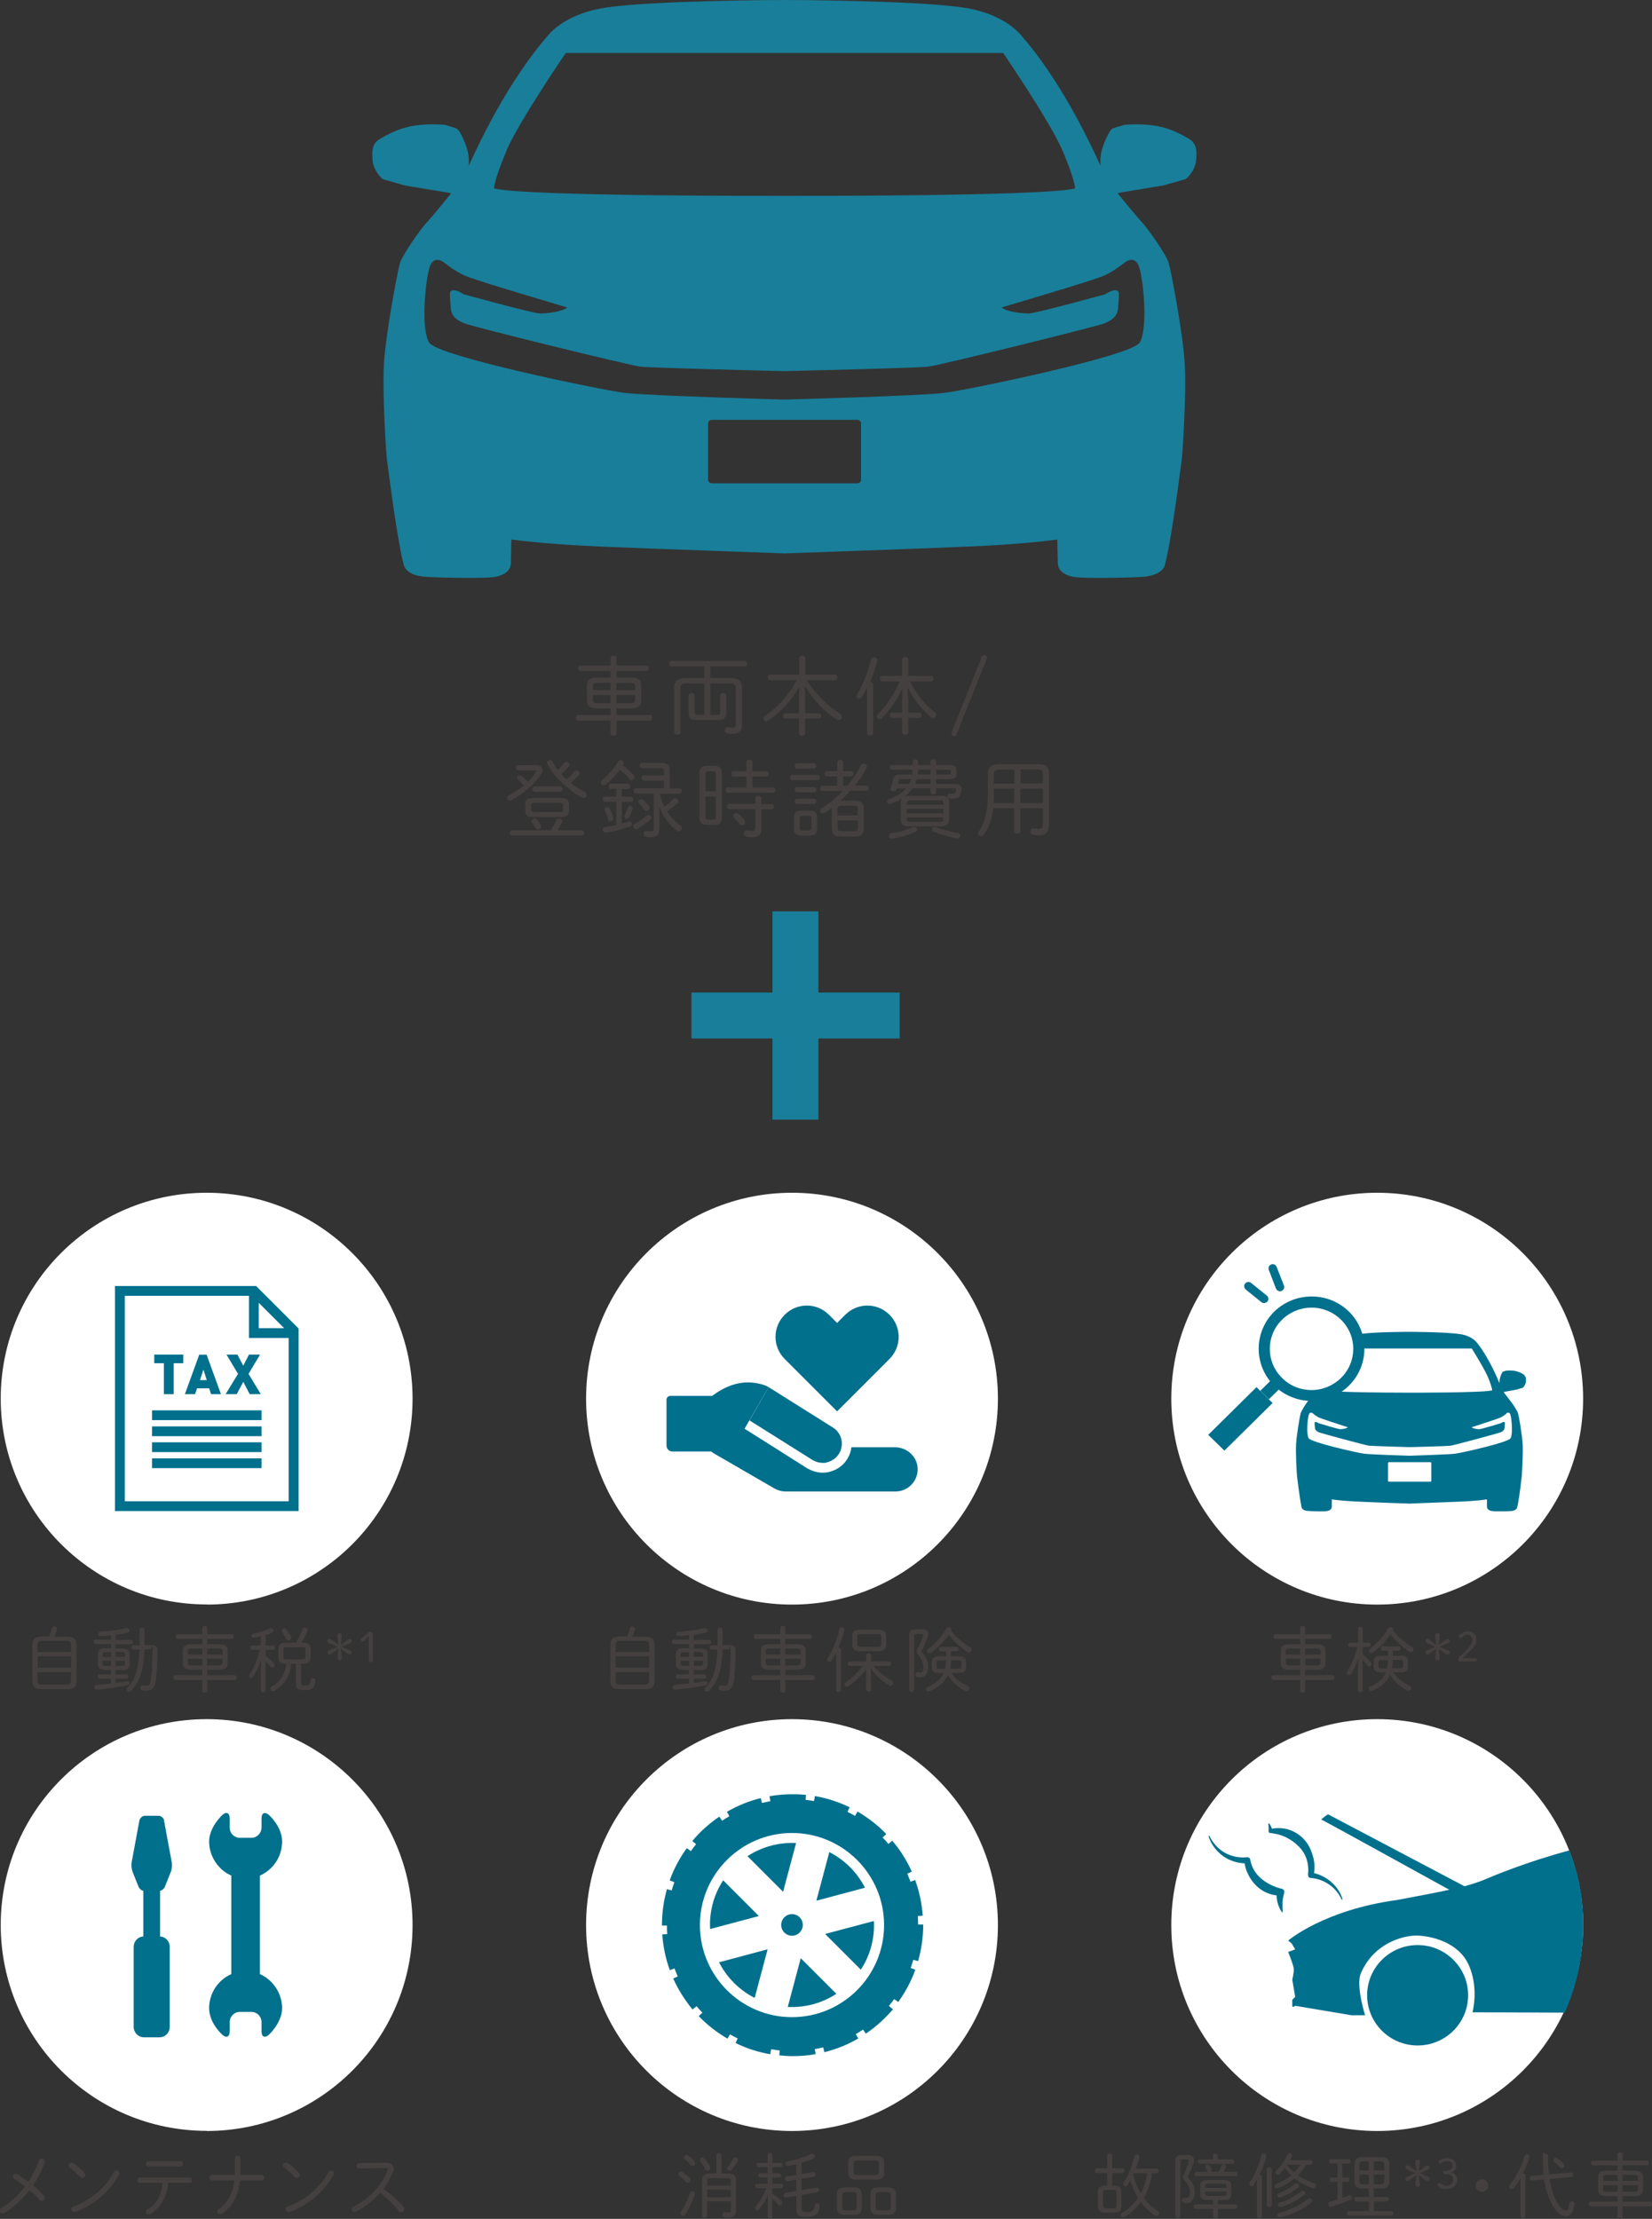 <?xml version="1.0" encoding="UTF-8"?>
<svg id="_レイヤー_2" data-name="レイヤー_2" xmlns="http://www.w3.org/2000/svg" version="1.1" viewBox="0 0 1132 1520.4">
  <rect x="0" y="0" width="1132" height="1520.4" fill="#333333" stroke="none"/>
  <!-- Generator: Adobe Illustrator 29.3.0, SVG Export Plug-In . SVG Version: 2.1.0 Build 146)  -->
  <defs>
    <style>
      .st0 {
        fill: #197e99;
      }

      .st1 {
        fill: #fff;
      }

      .st2 {
        fill: #00708d;
      }

      .st3 {
        fill: #44403f;
      }
    </style>
  </defs>
  <g>
    <path class="st3" d="M409.1,485.4c-4,0-6.9-.9-6.9-5.5v-10.1c0-3.6,1.8-5.5,6.9-5.5h9.2v-4.5h-20.5c-1.1,0-1.6-.9-1.6-1.9s.5-1.9,1.6-1.9h20.5v-5.2c0-1.1,1.1-1.6,2.1-1.6s2.1.5,2.1,1.6v5.2h20.5c1.1,0,1.6.9,1.6,1.9s-.5,1.9-1.6,1.9h-20.5v4.5h10c5.2,0,6.9,1.9,6.9,5.5v10.1c0,3.6-1.8,5.5-6.9,5.5h-10v4.6h22.8c1.1,0,1.6.9,1.6,1.9s-.5,1.9-1.6,1.9h-22.8v8.8c0,1.1-1,1.6-2.1,1.6s-2.1-.6-2.1-1.6v-8.8h-22.2c-1.1,0-1.6-.9-1.6-1.9s.5-1.9,1.6-1.9h22.2v-4.6h-9.2ZM410.2,467.9c-3.3,0-3.9.6-3.9,2.4v2.6h12v-5h-8.1ZM418.3,481.9v-5.6h-12v3.2c0,1.8.6,2.4,3.9,2.4h8.1ZM435.2,470.3c0-1.8-.6-2.4-3.9-2.4h-8.9v5h12.8v-2.6ZM431.3,481.9c3,0,3.9-.6,3.9-2.4v-3.2h-12.8v5.6h8.9Z"/>
    <path class="st3" d="M486.8,489.9h4.2c2.2,0,2.5-.8,2.5-2.1v-11.2c0-1.2,1.1-1.8,2.1-1.8s2.1.6,2.1,1.8v11.9c0,3.3-1.5,4.9-5.6,4.9h-14.8c-4.1,0-5.5-1.6-5.5-4.9v-11.9c0-1.2,1.1-1.8,2.1-1.8s2.1.6,2.1,1.8v11.2c0,1.3.3,2.1,2.5,2.1h4.1v-21.6h-12.4c-3.1,0-3.9.9-3.9,3.5v29.9c0,1.2-1.1,1.8-2.1,1.8s-2.2-.6-2.2-1.8v-30.7c0-3.9,2.1-6.4,7.2-6.4h13.4v-7.9h-22.2c-1.2,0-1.8-.9-1.8-1.9s.6-1.9,1.8-1.9h49.8c1.2,0,1.8.9,1.8,1.9s-.6,1.9-1.8,1.9h-23.4v7.9h14.4c5.1,0,7.2,2.5,7.2,6.4v25.8c0,4.1-2.1,6-6,6s-2.8-.1-4.3-.4c-1.1-.2-1.5-1.1-1.5-1.9s.7-2.2,1.9-2.2.4,0,.5,0c1,.2,1.9.4,2.9.4,1.5,0,2.2-.5,2.2-2.4v-24.5c0-2.5-.8-3.5-3.9-3.5h-13.4v21.6Z"/>
    <path class="st3" d="M547.9,470.4c-5.2,9.3-13.6,18.1-21.4,23.3-.5.4-1,.5-1.4.5-1.1,0-1.9-.9-1.9-1.9s.3-1.4,1.1-1.9c4.2-2.8,7.9-6.1,11.4-9.8,4-4.4,7.5-9.2,10.2-14.5h-18.1c-1.2,0-1.8-1-1.8-1.9s.6-1.9,1.8-1.9h19.8v-11.1c0-1.2,1.1-1.9,2.1-1.9s2.1.6,2.1,1.9v11.1h20.1c1.2,0,1.9.9,1.9,1.9s-.6,1.9-1.9,1.9h-18.9c5.1,8.6,13.9,17.7,22.5,22.9,1,.6,1.4,1.5,1.4,2.2,0,1.2-.9,2.2-2.2,2.2s-1.1-.2-1.7-.6c-8.2-5.2-16.8-14.4-21.5-22.9l.2,10.4v8.5h9.3c1.2,0,1.8.9,1.8,1.8s-.6,1.8-1.8,1.8h-9.3v10c0,1.2-1.1,1.8-2.1,1.8s-2.1-.6-2.1-1.8v-10h-9.1c-1.2,0-1.8-.9-1.8-1.8s.6-1.8,1.8-1.8h9.1v-8.5l.2-9.9Z"/>
    <path class="st3" d="M594,471.6c-1.2,2.3-2.4,4.4-3.6,6.2-.5.8-1.2,1.1-1.8,1.1-.9,0-1.8-.7-1.8-1.7s.1-.8.4-1.3c3.9-6.1,7.6-15.3,9.6-23.9.3-1.2,1.2-1.7,2.1-1.7s2.2.8,2.2,2.1,0,.4,0,.6c-1.1,4.6-2.9,9.6-4.9,14.2,1,0,2.1.6,2.1,1.9v33.2c0,1.2-1.1,1.8-2.1,1.8s-2.1-.6-2.1-1.8v-30.6ZM622.4,479.7v8.6h7.4c1.1,0,1.7.9,1.7,1.8s-.6,1.8-1.7,1.8h-7.4v9.8c0,1.2-1,1.8-2.1,1.8s-2.1-.6-2.1-1.8v-9.8h-6.9c-1.1,0-1.6-.9-1.6-1.8s.5-1.8,1.6-1.8h6.9v-8.6l.3-8.3c-3,6.8-8.7,15.1-14.2,20.7-.5.5-1.1.7-1.6.7-1,0-1.9-.8-1.9-1.8s.2-1.1.8-1.7c5.6-5.5,11.3-13.9,14.8-22.4h-11.8c-1.1,0-1.7-.9-1.7-1.9s.6-1.9,1.7-1.9h13.5v-11.1c0-1.2,1.1-1.9,2.1-1.9s2.1.6,2.1,1.9v11.1h15.6c1.2,0,1.7.9,1.7,1.9s-.5,1.9-1.7,1.9h-14.4c4.2,8.4,10.6,16.2,16.8,21,.8.6,1.1,1.3,1.1,1.9,0,1.2-.9,2.1-2.1,2.1s-1.2-.2-1.8-.7c-5.9-5.1-11.9-12.8-15.5-20.1l.3,8.6Z"/>
    <path class="st3" d="M655.3,503.6c-.2.5-.7.9-1.3.9-1.3,0-2.2-.8-2.2-1.4s0-.7.2-1.1l20.9-52.2c.2-.5.7-.9,1.3-.9,1.3,0,2.2.8,2.2,1.4s0,.7-.2,1.1l-20.9,52.2Z"/>
    <path class="st3" d="M366.9,524.2c3.1,0,4.8,1.4,4.8,3.3s-.3,1.8-.9,2.7c-3.9,6.7-12.1,13.8-20.2,18-.5.2-.9.4-1.2.4-1.1,0-1.9-.9-1.9-1.8s.4-1.4,1.4-1.9c3.5-1.8,7-4.2,10.1-6.8-1.4-1.5-3.2-3.2-4-3.8-.5-.4-.8-.9-.8-1.4,0-.9.8-1.6,1.8-1.6s.9.2,1.5.5c1.2.9,2.5,2.1,4.2,3.9,2.2-2.2,4.1-4.4,5.4-6.6.2-.3.2-.5.2-.7,0-.4-.4-.5-1.1-.5h-11c-1.2,0-1.8-.9-1.8-1.8s.6-1.8,1.8-1.8h11.7ZM398.6,568.9c1.2,0,1.8.9,1.8,1.8s-.6,1.8-1.8,1.8h-47.5c-1.1,0-1.7-.9-1.7-1.8s.6-1.8,1.7-1.8h26.4c1.4-2.4,2.5-4.4,3.6-6.7.4-1,1.2-1.4,2.1-1.4s2.2.8,2.2,1.9-.1.6-.3,1.1c-.9,1.8-1.9,3.5-3,5.1h16.5ZM365.7,559.9c-3.4,0-5.8-.6-5.8-4.4v-4.3c0-3.1,1.5-4.4,5.8-4.4h18.4c4.3,0,5.8,1.4,5.8,4.4v4.3c0,3.1-1.5,4.4-5.8,4.4h-18.4ZM383.3,556.5c2.1,0,2.5-.5,2.5-1.8v-2.9c0-1.4-.5-1.8-2.5-1.8h-16.8c-1.9,0-2.5.5-2.5,1.8v2.9c0,1.3.5,1.8,2.5,1.8h16.8ZM370.5,565.2c.2.4.4.8.4,1.2,0,1.1-1,1.9-2.1,1.9s-1.5-.4-2.1-1.2c-.7-1.2-1.2-2-2-3.1-.4-.5-.5-.9-.5-1.3,0-1,.9-1.8,2.1-1.8s1.4.2,1.9.9c.9,1.1,1.6,2.1,2.3,3.4ZM366.4,542.5c-1.1,0-1.6-.9-1.6-1.8s.5-1.8,1.6-1.8h17.5c1.2,0,1.7.9,1.7,1.8s-.5,1.8-1.7,1.8h-17.5ZM388.2,534.1c1.9-1.6,3.6-3.4,5.2-5.4.5-.6,1.1-.9,1.6-.9,1.1,0,2.1.9,2.1,1.9s-.2.9-.6,1.4c-1.5,1.8-3.5,3.8-5.5,5.4,3,2.4,6.2,4.4,9.5,6,1.1.5,1.6,1.4,1.6,2.1,0,1.1-.9,2.1-2.2,2.1s-.8-.1-1.3-.4c-9.6-5-18.7-13.8-23.4-22.6-.2-.4-.3-.7-.3-1.1,0-1.1.9-1.8,1.9-1.8s1.4.4,1.9,1.3c.9,1.8,2.1,3.7,3.5,5.5,1.5-1.5,3-3,4.3-4.6.5-.6,1.1-.9,1.7-.9,1,0,2,.8,2,1.9s-.2.9-.6,1.4c-1.4,1.6-3.1,3.4-5.2,5,1.2,1.3,2.4,2.5,3.6,3.6Z"/>
    <path class="st3" d="M426.7,524.5c2.6,1.8,5.5,4.4,7.5,6.5.5.6.7,1.2.7,1.7,0,1.1-.9,1.9-1.9,1.9s-1.2-.2-1.8-.9c-1.7-2.2-4.1-4.4-6.5-6.3-2.9,3.8-6.2,7.4-9.6,10.2-.5.4-1,.5-1.5.5-1.1,0-1.9-.8-1.9-1.8s.3-1.2.9-1.7c4-3.2,8-7.9,10.8-12.5.5-.8,1.3-1.2,2-1.2,1,0,1.9.7,1.9,1.8s-.1.8-.4,1.3l-.2.3ZM418.6,540.6c-1.1,0-1.6-.9-1.6-1.8s.6-1.8,1.6-1.8h11.6c1.1,0,1.7.9,1.7,1.8s-.6,1.8-1.7,1.8h-4.2v5.4h6.2c1.1,0,1.7.9,1.7,1.7s-.6,1.8-1.7,1.8h-6.2v14.9c1.5-.4,3-.9,4.5-1.4.3-.1.6-.2.8-.2,1.1,0,1.7.8,1.7,1.7s-.4,1.4-1.4,1.8c-4.9,1.8-10.6,3.4-16.3,4.2-.1,0-.3,0-.4,0-1.2,0-1.9-1-1.9-1.9s.6-1.8,1.9-2c2.4-.3,4.9-.7,7.4-1.3v-15.9h-7.6c-1.1,0-1.6-.9-1.6-1.8s.5-1.7,1.6-1.7h7.6v-5.4h-3.6ZM420.2,560.2c0,.2,0,.4,0,.6,0,1.2-.9,1.9-1.8,1.9s-1.6-.5-1.8-1.6c-.5-2.1-1.2-4.1-2.2-5.6-.2-.4-.2-.6-.2-.9,0-.9.8-1.6,1.8-1.6s1.4.4,1.8,1.1c.9,1.5,2,4.1,2.4,6.1ZM431.9,552.2c.8,0,1.7.6,1.7,1.6s0,.5-.1.7c-.7,2-1.6,4.1-2.4,5.4-.5.9-1.2,1.2-1.8,1.2s-1.5-.6-1.5-1.5.1-.6.3-1.1c.7-1.4,1.5-3.2,2.2-5.2.3-.8.9-1.2,1.6-1.2ZM444.4,558.3c1,0,1.8.9,1.8,1.9s-.2,1-.7,1.5c-2.4,2.1-5.6,4.5-8.6,6.2-.4.2-.7.3-1.1.3-1.1,0-1.9-.9-1.9-1.9s.4-1.4,1.2-1.8c2.5-1.4,5.6-3.5,7.9-5.6.5-.4.9-.6,1.4-.6ZM451.8,560.8v7.2c0,3.6-1.4,5.7-5.9,5.7s-1.9,0-3.2-.3c-1.2-.2-1.7-1.1-1.7-2s.6-2,1.9-2,.4,0,.5,0c1.2.2,1.7.3,2.5.3,1.6,0,2.1-.6,2.1-2.3v-23.7h-12.2c-1.1,0-1.6-.9-1.6-1.8s.5-1.8,1.6-1.8h19.2v-5.2h-13.8c-1.1,0-1.6-.9-1.6-1.8s.5-1.8,1.6-1.8h13.8v-2.9c0-1.5-.4-2-2.8-2h-12.2c-1.1,0-1.7-.9-1.7-1.8s.6-1.8,1.7-1.8h12.8c4.4,0,6.1,1.5,6.1,4.8v12.7h6.6c1.1,0,1.7.9,1.7,1.8s-.6,1.8-1.7,1.8h-13.3c.7,3.1,1.7,6.1,3.1,8.9,1.9-1.4,3.9-3.1,5.9-5.1.5-.5,1-.7,1.5-.7,1.1,0,2.1.9,2.1,2s-.2,1.1-.8,1.6c-2.2,2-4.7,3.8-6.9,5.3,2.5,4,5.6,7.3,9.1,9.6.8.5,1.1,1.2,1.1,1.9,0,1.1-1,2.2-2.2,2.2s-.9-.1-1.4-.5c-4.9-3.6-9.3-9.4-11.9-16.2l.2,7.9ZM444.6,552.2c.4.5.5,1.1.5,1.5,0,1.2-.9,2-2,2s-1.2-.2-1.6-.9c-.9-1.3-2.4-2.9-3.5-4-.5-.5-.6-.9-.6-1.4,0-1,.8-1.8,1.9-1.8s1,.2,1.5.6c1.4,1.1,3,2.9,3.9,4.1Z"/>
    <path class="st3" d="M484.6,565.3c-3.8,0-5.3-1.7-5.3-5.5v-29.6c0-3.8,1.6-5.5,5.3-5.5h4.7c3.8,0,5.4,1.7,5.4,5.5v29.6c0,3.8-1.6,5.5-5.4,5.5h-4.7ZM490.5,530.8c0-1.8-.5-2.3-1.9-2.3h-3.3c-1.4,0-1.9.5-1.9,2.3v11.4h7.1v-11.4ZM488.6,561.7c1.6,0,1.9-.7,1.9-2.3v-13.6h-7.1v13.6c0,1.8.5,2.3,1.9,2.3h3.3ZM529.6,539.6c1.2,0,1.7.9,1.7,1.8s-.5,1.8-1.7,1.8h-30.9c-1.1,0-1.6-.9-1.6-1.8s.6-1.8,1.6-1.8h12.7v-7.5h-8.8c-1.1,0-1.6-.9-1.6-1.8s.5-1.8,1.6-1.8h8.8v-6.1c0-1.3,1.1-1.9,2.1-1.9s2.1.6,2.1,1.9v6.1h9.5c1.2,0,1.7.9,1.7,1.8s-.5,1.8-1.7,1.8h-9.5v7.5h14.1ZM517.5,547.1c0-1.2,1.1-1.9,2.1-1.9s2.1.6,2.1,1.9v3.9h6.8c1.2,0,1.7.9,1.7,1.8s-.5,1.8-1.7,1.8h-6.8v13.2c0,4.3-2,5.9-6.1,5.9s-2.9-.2-4.2-.5c-1.2-.3-1.7-1.2-1.7-2.1s.7-2.1,2-2.1.4,0,.6,0c1.1.2,2,.4,3,.4,1.7,0,2.3-.5,2.3-2.3v-12.7h-17.7c-1.1,0-1.7-.9-1.7-1.8s.6-1.8,1.7-1.8h17.7v-3.9ZM510.1,561.9c.4.6.6,1.1.6,1.6,0,1.2-1,2.1-2.1,2.1s-1.2-.3-1.7-.9c-1.1-1.5-2.4-3-3.6-4.1-.5-.5-.8-1.1-.8-1.6,0-1.1.9-1.9,1.9-1.9s1,.1,1.5.5c1.5,1.1,3,2.6,4.1,4.2Z"/>
    <path class="st3" d="M543,534.6c-1.1,0-1.6-.9-1.6-1.8s.5-1.8,1.6-1.8h17.1c1.1,0,1.7.9,1.7,1.8s-.6,1.8-1.7,1.8h-17.1ZM549.4,572.6c-3.5,0-5.4-1.2-5.4-4.9v-7.4c0-3.3,1.5-4.9,5.4-4.9h5.2c3.9,0,5.3,1.6,5.3,4.9v7.4c0,3.3-1.4,4.9-5.4,4.9h-5.2ZM546.2,526.6c-1.1,0-1.6-.9-1.6-1.8s.5-1.8,1.6-1.8h11.5c1.1,0,1.7.9,1.7,1.8s-.6,1.8-1.7,1.8h-11.5ZM546.2,542.9c-1.1,0-1.6-.9-1.6-1.8s.5-1.8,1.6-1.8h11.5c1.1,0,1.7.9,1.7,1.8s-.6,1.8-1.7,1.8h-11.5ZM546.2,550.9c-1.1,0-1.6-.9-1.6-1.8s.5-1.8,1.6-1.8h11.5c1.1,0,1.7.9,1.7,1.8s-.6,1.8-1.7,1.8h-11.5ZM554,569.1c1.4,0,2-.5,2-1.9v-6.3c0-1.3-.5-1.9-2-1.9h-3.9c-1.5,0-2.1.6-2.1,1.9v6.3c0,1.3.5,1.9,2.1,1.9h3.9ZM585.7,548.6c4.5,0,6.2,1.9,6.2,5.5v13.7c0,3.6-1.7,5.4-6.2,5.4h-9.5c-3.9,0-6.2-1.3-6.2-5.4v-14.2c-1.6,1.2-3.4,2.4-5,3.4-.4.2-.8.4-1.2.4-1.1,0-1.9-.9-1.9-1.9s.4-1.3,1.2-1.8c4.9-2.9,9.9-7,14.4-11.7h-13.8c-1.1,0-1.7-.9-1.7-1.8s.6-1.8,1.7-1.8h10v-6.4h-7.1c-1.1,0-1.7-.9-1.7-1.8s.6-1.8,1.7-1.8h7.1v-5.9c0-1.3,1-1.9,2-1.9s2,.6,2,1.9v5.9h5.5c1.2,0,1.7.9,1.7,1.8s-.5,1.8-1.7,1.8h-5.5v6.4h3c3.5-4.2,6.6-8.9,9.1-13.8.5-1,1.3-1.4,2-1.4,1.1,0,2.2.8,2.2,2.1s-.1.8-.4,1.2c-2.1,4.1-4.8,8.1-7.8,11.8h7.9c1.2,0,1.7.9,1.7,1.8s-.5,1.8-1.7,1.8h-11.1c-2.1,2.4-4.4,4.6-6.6,6.7h9.6ZM587.9,554.5c0-1.6-.6-2.4-2.8-2.4h-8.4c-2.2,0-2.8.8-2.8,2.4v4.2h13.9v-4.2ZM585.1,569.6c1.7,0,2.8-.4,2.8-2.4v-5.1h-13.9v5.1c0,1.6.6,2.4,2.8,2.4h8.4Z"/>
    <path class="st3" d="M617.3,549.8c0-1.1.2-1.9.6-2.6-2.2,1.4-4.7,2.6-7.5,3.6-.3.1-.6.2-.8.2-1.1,0-1.8-.8-1.8-1.7s.4-1.4,1.5-1.8c5.1-1.8,8.9-4.1,11.5-7.2h-6.5v.5c-.4,1.1-1.4,1.5-2.2,1.5s-1.9-.5-1.9-1.6,0-.4.1-.6l1.7-5.9c.7-2.5,1.5-3.5,5.5-3.5h7.5c.2-1.1.3-2.2.4-3.3h-14.1c-1,0-1.5-.8-1.5-1.6s.5-1.6,1.5-1.6h14.1v-2.2c0-1.2.9-1.7,1.9-1.7s1.9.5,1.9,1.7v2.2h8.4v-2.2c0-1.2.9-1.7,1.9-1.7s1.9.5,1.9,1.7v2.2h9.2c3.4,0,4.8.9,4.8,3.8v2.1c0,2.6-1.4,3.8-4.8,3.8h-9.2v3.3h13c3.1,0,4.5,1.2,4.5,3.2s0,.6,0,.9c-.2.9-.4,1.9-.8,2.9-.9,2.7-2.6,3.1-5.2,3.1s-1.3,0-2.2-.2c-1-.2-1.5-1-1.5-1.8s.5-1.6,1.5-1.6.4,0,.5,0c.9.2,1.3.2,1.8.2.9,0,1.4-.2,1.6-.9.3-.6.5-1.2.5-1.6v-.5c0-.6-.3-.7-1.1-.7h-12.6v2.5c0,1.1-.9,1.7-1.9,1.7s-1.9-.6-1.9-1.7v-2.5h-12.4c-1.5,2.1-3.2,3.9-5.3,5.5.9-.3,1.9-.4,3.4-.4h21c4.5,0,6.1,1.4,6.1,4.4v12c0,2.9-1.6,4.5-6.1,4.5h-21c-4.5,0-6.1-1.5-6.1-4.5v-12ZM626.5,566.7c1.2,0,1.9.9,1.9,1.8s-.4,1.3-1.3,1.7c-4.7,2.1-10.9,3.6-15.7,4.4-.2,0-.3,0-.4,0-1.3,0-1.9-.9-1.9-1.8s.5-1.7,1.8-1.9c4.5-.7,10.3-2.1,14.4-3.9.5-.2.9-.3,1.2-.3ZM623,537.1c.5-1.1,1-2.2,1.4-3.3h-6.6c-1.4,0-1.6.2-1.9,1.1l-.6,2.2h7.7ZM646.5,550.2c0-1.4-.5-1.8-2.8-1.8h-19.5c-2.3,0-2.8.5-2.8,1.8v1.2h25.1v-1.2ZM621.3,557.3h25.1v-3.1h-25.1v3.1ZM643.6,563.2c2.2,0,2.8-.4,2.8-1.9v-1.2h-25.1v1.2c0,1.4.5,1.9,2.8,1.9h19.5ZM637.7,533.8h-9.4c-.4,1.1-.8,2.2-1.2,3.3h10.6v-3.3ZM629.3,527.4c0,1.1-.2,2.2-.4,3.3h8.8v-3.3h-8.4ZM656,570.6c1.4.2,2,1.2,2,2s-.8,1.9-2,1.9-.4,0-.6,0c-5.4-1.1-10.9-2.8-15.3-4.5-1-.4-1.5-1.1-1.5-1.7s.8-1.6,2-1.6.6,0,1,.2c4.1,1.5,9.4,2.9,14.4,3.9ZM641.5,530.7h8.6c1.2,0,1.5-.3,1.5-1.2v-.9c0-.9-.4-1.1-1.5-1.1h-8.6v3.3Z"/>
    <path class="st3" d="M680.6,553.8c-.9,7.8-3,13.2-6.4,18.1-.5.7-1.2,1-1.9,1-1.1,0-2.1-.8-2.1-1.9s.2-1.1.6-1.6c4.1-5.7,6.1-13.2,6.1-26.1v-13.4c0-4,2.1-6.2,7.1-6.2h28.2c4.4,0,6.6,1.9,6.6,5.9v36.2c0,4.5-2.6,6.6-6.5,6.6s-2.9-.1-4.4-.5c-1.3-.3-1.9-1.2-1.9-2.2s.8-2.1,2-2.1.4,0,.5,0c1.2.3,2.4.4,3.5.4s2.6-.7,2.6-2.7v-11.5h-15.4v15.8c0,1.1-1,1.6-2.1,1.6s-2.1-.5-2.1-1.6v-15.8h-14.5ZM681,544.2c0,2.2,0,4.2-.2,6.1h14.2v-9.9h-14.1v3.8ZM695.1,536.9v-9.6h-10c-3.1,0-4.1.9-4.1,3.2v6.5h14.1ZM714.6,530.1c0-2.1-.9-2.9-3.7-2.9h-11.6v9.6h15.4v-6.8ZM714.6,540.4h-15.4v9.9h15.4v-9.9Z"/>
  </g>
  <g>
    <path class="st1" d="M141.6,1099.5c78,0,141.1-63.2,141.1-141.1s-63.2-141.1-141.1-141.1S.5,880.4.5,958.3s63.2,141.1,141.1,141.1"/>
    <g>
      <polygon class="st2" points="119 934.1 119 955.3 112.3 955.3 112.3 934.1 105.7 934.1 105.7 928.2 125.6 928.2 125.6 934.1 119 934.1"/>
      <path class="st2" d="M139.4,938.5l-2.4,7.2h4.7l-2.3-7.2ZM144.6,955.3l-1.3-4h-8.3l-1.3,4h-7l9.8-27h5.1l9.8,27h-7Z"/>
      <polygon class="st2" points="171.1 955.3 166.7 946.9 162.2 955.3 154.6 955.3 163.1 941.4 155.2 928.2 162.7 928.2 166.7 935.8 170.6 928.2 178.2 928.2 170.3 941.4 178.7 955.3 171.1 955.3"/>
      <rect class="st2" x="104.2" y="966.4" width="75" height="6.7"/>
      <rect class="st2" x="104.2" y="977.4" width="75" height="6.7"/>
      <rect class="st2" x="104.2" y="988.3" width="75" height="6.7"/>
      <rect class="st2" x="104.2" y="999.3" width="75" height="6.7"/>
      <path class="st2" d="M85.5,1028.7v-140.8h85.1v28.9h27.2v111.9h-112.3ZM177.3,892.7l17.4,17.4h-17.4v-17.4ZM175.4,881.2h-96.6v154.2h125.8v-125.1l-29.2-29.2Z"/>
    </g>
  </g>
  <g>
    <path class="st1" d="M141.6,1460.2c78,0,141.1-63.2,141.1-141.1s-63.2-141.1-141.1-141.1S.5,1241.1.5,1319s63.2,141.1,141.1,141.1"/>
    <g>
      <path class="st2" d="M178.1,1352.7v-67.5c8.9-3.9,15.2-12.9,15.2-23.3s-9-18.2-9-18.2c-2.8-2.5-5.1-1.5-5.1,2.3v6.3c0,3.8-3.1,7-6.9,7h-8c-3.8,0-6.9-3.1-6.9-7v-6.3c0-3.8-2.3-4.9-5.1-2.3,0,0-9,8.2-9,18.2s6.2,19.4,15.2,23.3v67.5c-8.9,3.9-15.2,12.9-15.2,23.3s9,18.2,9,18.2c2.8,2.6,5.1,1.5,5.1-2.3v-6.3c0-3.8,3.1-7,6.9-7h8c3.8,0,6.9,3.1,6.9,7v6.3c0,3.8,2.3,4.9,5.1,2.3,0,0,9-8.2,9-18.2s-6.2-19.4-15.2-23.3"/>
      <path class="st2" d="M112.5,1247.5c-.3-1.8-2.1-3.3-3.9-3.3h-9.2c-1.8,0-3.5,1.5-3.9,3.3l-5.3,28.7c-.3,1.8,0,4.6.6,6.3l4.1,10.3c.5,1.3,1.9,2.5,3.3,2.9v31.2c-3.7.2-6.6,3.3-6.6,7.1v54.9c0,3.9,3.2,7.1,7,7.1h10.7c3.9,0,7-3.2,7-7.1v-54.9c0-3.8-2.9-6.9-6.6-7.1v-31.2c1.4-.4,2.8-1.6,3.3-2.9l4.1-10.3c.7-1.7.9-4.5.6-6.3l-5.3-28.7Z"/>
    </g>
  </g>
  <g>
    <path class="st1" d="M542.7,1099.5c78,0,141.1-63.2,141.1-141.1s-63.2-141.1-141.1-141.1-141.1,63.2-141.1,141.1,63.2,141.1,141.1,141.1"/>
    <g>
      <path class="st2" d="M609.5,931.2l-35.9,35.9-35.9-35.9c-8.4-8.4-8.4-21.9,0-30.3,8.4-8.4,21.9-8.4,30.3,0l5.6,5.6,5.6-5.6c8.4-8.4,21.9-8.4,30.3,0,8.4,8.4,8.4,21.9,0,30.3"/>
      <path class="st2" d="M613.1,991.7h-29.7c-.3,2.6-1.1,5.1-2.5,7.5-2.6,4.6-6.9,7.8-12,9.2-1.7.5-3.4.7-5.2.7-3.4,0-6.8-.9-9.8-2.6h-.2c0-.1-43.5-27.5-43.5-27.5l16.5-28.5c-3.2-2-8.8-2.8-8.8-2.8-7.6-1.3-18-.2-29.9,8.8h-28.7c-1.4,0-2.6,1.2-2.6,2.6v31.4c0,2.3,1.8,4.1,4.1,4.1h26.5c.6.4,1.1.8,1.7,1.2l41.8,24.2c2.3,1.3,4.9,2,7.6,2,.1,0,.2,0,.4,0h74.8c8.6,0,15.6-7.2,15.2-15.9-.4-8.2-7.4-14.4-15.6-14.4"/>
      <path class="st2" d="M557.2,1000.6c2,1.2,4.3,1.8,6.5,1.8s2.3-.1,3.4-.5c3.4-.9,6.2-3.1,8-6.1,3.6-6.3,1.5-14.3-4.8-17.9l-43.6-27.4-13.1,22.8,43.6,27.4Z"/>
    </g>
  </g>
  <g>
    <path class="st1" d="M542.7,1460.2c78,0,141.1-63.2,141.1-141.1s-63.2-141.1-141.1-141.1-141.1,63.2-141.1,141.1,63.2,141.1,141.1,141.1"/>
    <g>
      <path class="st2" d="M550.1,1319c0-4.1-3.3-7.4-7.4-7.4s-7.4,3.3-7.4,7.4,3.3,7.4,7.4,7.4,7.4-3.3,7.4-7.4"/>
      <path class="st2" d="M517.1,1369.1l8.9-33.4-33.3,8.9c5.3,10.4,13.8,19,24.4,24.4"/>
      <path class="st2" d="M539.8,1375.2c12.1.6,23.7-2.7,33.3-9l-24.4-24.4-8.9,33.4Z"/>
      <path class="st2" d="M545.5,1262.9c-12.1-.6-23.7,2.7-33.3,9l24.4,24.4,8.9-33.4Z"/>
      <path class="st2" d="M495.5,1288.5c-4.4,6.7-7.4,14.5-8.5,22.9-.5,3.5-.6,7-.4,10.4l33.4-8.9-24.4-24.4Z"/>
      <path class="st2" d="M542.7,1382.2c-34.8,0-63.1-28.3-63.1-63.1s28.3-63.1,63.1-63.1,63.1,28.3,63.1,63.1-28.3,63.1-63.1,63.1M629.1,1318.8c0-2,0-3.9-.2-5.9l3.4-.2h0,0c-.6-8.4-2.4-16.7-5.2-24.5h0s0,0,0,0h0s0,0,0,0l-3.2,1.2c-.7-1.9-1.4-3.7-2.2-5.5l3.1-1.4h0s0,0,0,0c-3.4-7.6-7.9-14.7-13.3-21.1v-.2c-.1,0-.1.1-.1.1l-2.6,2.2c-1.3-1.5-2.6-3-4-4.4l2.5-2.4h0s0,0,0,0c-5.8-6-12.5-11.2-19.7-15.4h0s-1.7,3-1.7,3c-1.7-1-3.5-1.9-5.2-2.8l1.5-3.1h0s0,0,0,0c-7.6-3.7-15.6-6.3-23.8-7.7h0s-.6,3.4-.6,3.4c-1.9-.3-3.9-.6-5.8-.8l.3-3.4h0s0,0,0,0c-8.2-.8-16.8-.5-25,.9h0s.6,3.4.6,3.4c-2,.4-3.9.8-5.8,1.2l-.8-3.3h0s0,0,0,0c-8.1,2-16,5.2-23.2,9.4h0s1.7,3,1.7,3c-1.7,1-3.4,2-5,3.1l-1.9-2.8h0c0,0,0,0,0,0-6.9,4.7-13.2,10.3-18.5,16.7h0s0,0,0,0h0s2.6,2.2,2.6,2.2c-1.3,1.5-2.5,3.1-3.6,4.7l-2.8-2h0s0,0,0,0c-4.9,6.8-8.9,14.2-11.7,22.1h0s3.2,1.2,3.2,1.2c-.7,1.9-1.3,3.7-1.8,5.7l-3.3-.9h0c-2.3,8-3.4,16.3-3.4,24.7v.2h3.4c0,2,0,3.9.2,5.9l-3.4.2h0,0c.6,8.4,2.3,16.7,5.2,24.5h0s0,0,0,0l3.2-1.2c.7,1.9,1.4,3.7,2.2,5.5l-3.1,1.4h0s0,0,0,0c3.4,7.6,7.9,14.7,13.2,21.2h-.1c0,0,.2,0,.2,0h0s2.7-2.2,2.7-2.2c1.3,1.5,2.6,3,4,4.4l-2.5,2.4h0s0,0,0,0c5.8,6,12.4,11.2,19.7,15.4h0c0,0,0,0,0,0h0s0,0,0,0l1.7-2.9c1.7,1,3.5,1.9,5.3,2.8l-1.5,3.1h0s0,0,0,0c7.5,3.7,15.6,6.3,23.8,7.7h0s.6-3.4.6-3.4c1.9.3,3.9.6,5.9.8l-.3,3.4h0s0,0,0,0c3.1.3,6.2.5,9.3.5,5.3,0,10.5-.4,15.6-1.4h0s0,0,0,0l-.6-3.4c2-.3,3.9-.8,5.8-1.2l.8,3.3h0s0,0,0,0c8.1-2,16-5.2,23.2-9.4h0s-1.7-3-1.7-3c1.7-1,3.4-2,5-3.1l1.9,2.8h0s0,0,0,0c6.9-4.7,13.1-10.3,18.5-16.6h0s0-.1,0-.1c0,0,0,0,0,0h0s-2.7-2.3-2.7-2.3c1.3-1.5,2.5-3.1,3.6-4.7l2.8,2h0s0,0,0,0c4.9-6.8,8.9-14.2,11.7-22.1h0s0,0,0,0l-3.2-1.2c.7-1.8,1.3-3.7,1.8-5.6l3.3.9h0s0,0,0,0c2.3-8,3.5-16.4,3.5-24.8v-.3h-3.4Z"/>
      <path class="st2" d="M568.3,1269l-8.9,33.4,33.3-8.9c-5.3-10.4-13.8-19-24.4-24.4"/>
      <path class="st2" d="M589.9,1349.6c4.4-6.7,7.4-14.5,8.5-22.9.5-3.5.6-7,.4-10.4l-33.4,8.9,24.4,24.4Z"/>
    </g>
  </g>
  <path class="st0" d="M770.7,179.9s7.4-6.2,10.2,4.1c2.8,10.3,5.7,41.5,0,50.8-5.7,9.2-117.2,32.3-133.7,34.4-16.4,2.1-109.7,4.6-109.7,4.6,0,0-93.2-2.6-109.7-4.6-16.4-2.1-128-25.1-133.7-34.4-5.7-9.2-2.8-40.5,0-50.8,2.8-10.3,10.2-4.1,10.2-4.1,0,0,6.8,5.6,13.6,8.7,6.8,3.1,38.5,12.4,70.8,22.1-4,3.1-14.2,4.1-18.7,4.1s-52.1-13.1-52.1-13.1c-9.6-5.9-9.6-.7-9.6-.7,0,0,0,4.1.6,10.2.6,6.2,4.5,8.2,9.1,10.3,4.5,2.1,112.7,28.7,120.6,29.7,7.9,1,98.9,3.1,98.9,3.1,0,0,91-2.1,98.9-3.1,7.9-1,116.1-27.7,120.6-29.7,4.5-2.1,8.5-4.1,9.1-10.3.6-6.2.6-10.2.6-10.2,0,0,0-5.2-9.6.7,0,0-47.6,13.1-52.1,13.1s-14.7-1-18.7-4.1c32.3-9.7,64-19,70.8-22.1,6.8-3.1,13.6-8.7,13.6-8.7M590,328.8c0,1.3-1.2,2.4-2.6,2.4h-99.6c-1.4,0-2.6-1.1-2.6-2.4v-38.7c0-1.3,1.2-2.4,2.6-2.4h99.6c1.4,0,2.6,1.1,2.6,2.4v38.7ZM346.9,103.5c8.5-20,40.8-67.2,40.8-67.2h299.7s32.3,47.2,40.8,67.2c8.5,20,8.5,25.6,8.5,25.6-21.5,5.6-199.1,5.1-199.1,5.1,0,0-177.6.5-199.1-5.1,0,0,0-5.6,8.5-25.6M815.3,95.5c-.4-.2-.9-.5-1.5-.9-3.8-2.2-10.9-6.3-20.2-8.1-4.3-.8-9.2-1.3-14.6-1.3s-8.1.3-8.2.3c-.3,0-.6,0-.9.2l-6.6,2c-1.1.3-2,1-2.5,1.9-.2.2-3.8,6-5.8,13.3-1,3.6-1.1,7.6-.9,10.7-21.8-48.2-42.6-75.8-53.2-88-.3-.3-.5-.5-.6-.7-2.9-3.7-14.5-16.1-40.9-19.8C626.8.3,541.2,0,537.6,0h0c-3.6,0-89.2.3-121.7,5.1-26.4,3.7-38,16.1-40.9,19.8,0,.1-.3.3-.6.7-10.6,12.3-31.4,39.8-53.2,88,.2-3.2.1-7.1-.9-10.7-2-7.3-5.6-13-5.8-13.3-.6-.9-1.5-1.5-2.5-1.9l-6.6-2c-.3,0-.6-.2-1-.2-.1,0-3.5-.3-8.2-.3s-10.3.4-14.6,1.3c-9.4,1.9-16.4,5.9-20.2,8.1-.6.3-1.1.6-1.5.9-6.1,3.3-4.9,11.7-4.4,15.7.8,5.7,5.4,10.3,5.9,10.8.5.5,1.2.9,2,1.1l14.1,4c.2,0,.3,0,.5.1,1.1.2,27,4.5,28.9,4.8.4,0,1.2.2,2.2.5-5,6.2-13.4,16.5-16.4,19.6-4.5,4.8-16.6,22-18.6,28.1-1.7,5.5-9.8,48.7-11,68.8-1.2,20.2,1.5,62.2,2,65.7,0,.3.1,1,.3,2.1,5.5,42.7,9,61.2,11,69.3,1.4,7.5,10.8,8.7,14.4,9.1h.3c2.2.3,18.2.8,30.8.8s16.7-.5,18.3-.9c9.9-2.2,9.9-8.2,9.9-10.2s.2-8.9.3-15.2c9,1.2,29.3,3.4,60.6,4.8,42.4,1.8,125.5,4.6,126.3,4.7h.3c.8,0,83.9-2.9,126.3-4.7,31.3-1.3,51.6-3.6,60.6-4.8.1,6.3.3,14.1.3,15.2,0,2,0,8,9.9,10.2,1.6.4,5.3.9,18.3.9s28.6-.5,30.8-.8h.3c3.6-.5,13-1.7,14.4-9.1,2-8.1,5.5-26.6,11-69.3.1-1.1.2-1.9.3-2.2.5-3.5,3.3-45.6,2-65.7-1.2-20.1-9.3-63.3-11-68.8-1.9-6-14.1-23.3-18.6-28.1-2.9-3.1-11.3-13.4-16.4-19.6,1-.3,1.9-.4,2.2-.5,1.9-.3,27.8-4.6,28.9-4.8.2,0,.3,0,.5-.1l14.1-4c.8-.2,1.5-.6,2-1.1.5-.5,5.1-5.1,5.9-10.8.6-4,1.7-12.4-4.4-15.7"/>
  <g>
    <path class="st1" d="M943.7,1099.5c78,0,141.1-63.2,141.1-141.1s-63.2-141.1-141.1-141.1-141.1,63.2-141.1,141.1,63.2,141.1,141.1,141.1"/>
    <g>
      <path class="st2" d="M1034.5,940.5h0,0M1032.2,968.5s2.1-1.9,2.9,1.3c.8,3.2,1.6,12.9,0,15.7-1.6,2.9-33.3,10-38,10.6-4.7.6-31.2,1.4-31.2,1.4,0,0-26.5-.8-31.2-1.4-4.7-.6-36.4-7.8-38-10.6-1.6-2.9-.8-12.5,0-15.7.8-3.2,2.9-1.3,2.9-1.3,0,0,1.9,1.7,3.9,2.7,1.9.9,10.9,3.8,20.1,6.8-1.1,1-4,1.3-5.3,1.3s-14.8-4.1-14.8-4.1c-2.7-1.8-2.7-.2-2.7-.2,0,0,0,1.3.2,3.2.2,1.9,1.3,2.5,2.6,3.2,1.3.6,32,8.9,34.3,9.2,2.3.3,28.1,1,28.1,1,0,0,25.9-.6,28.1-1,2.3-.3,33-8.6,34.3-9.2,1.3-.6,2.4-1.3,2.6-3.2.2-1.9.2-3.2.2-3.2,0,0,0-1.6-2.7.2,0,0-13.5,4.1-14.8,4.1s-4.2-.3-5.3-1.3c9.2-3,18.2-5.9,20.1-6.8,1.9-1,3.9-2.7,3.9-2.7M1027.2,1034.2h0,.5-.5M980.8,1014.6c0,.4-.3.7-.7.7h-28.3c-.4,0-.7-.3-.7-.7v-12c0-.4.3-.7.7-.7h28.3c.4,0,.7.3.7.7v12ZM904.6,1034.2h-.5.5,0ZM878.5,944.2c-11.2-11-11.2-28.9,0-39.9,5.6-5.5,12.9-8.3,20.2-8.3s14.7,2.8,20.2,8.3c11.2,11,11.2,28.9,0,39.9-5.4,5.3-12.6,8.3-20.2,8.3s-14.8-2.9-20.2-8.3M934.9,924h73.6s9.2,14.6,11.6,20.8c2.4,6.2,2.4,7.9,2.4,7.9-6.1,1.7-56.6,1.6-56.6,1.6,0,0-30.1,0-46.6-.7,1.8-1.2,3.5-2.6,5-4.1,7.1-7,10.7-16.3,10.6-25.5M1000.3,915.6c.5,0,1,.2,1.4.3-.5,0-.9-.2-1.4-.3-.6-.1-1.4-.2-2.1-.3.8,0,1.5.2,2.1.3M1038.8,1032.1c0-.2,0-.3.1-.5,0,.2,0,.4-.1.5,0,.3-.1.5-.3.7.1-.2.3-.4.3-.7M1039.6,969.3c0-.2,0-.3,0-.4,0,0,0,.2,0,.4M1042.7,991.9c0-.7,0-1.3,0-1.9,0,.6,0,1.2,0,1.9M1044.8,942.3c-.1,0-.3-.2-.4-.3-1.1-.7-3.1-1.9-5.7-2.5-1.2-.3-2.6-.4-4.1-.4s-2.3.1-2.3.1c0,0-.2,0-.3,0l-1.9.6c-.3,0-.6.3-.7.6,0,0-1.1,1.8-1.6,4.1-.3,1.1-.3,2.3-.3,3.3-6.2-14.9-12.1-23.5-15.1-27.3,0,0-.1-.2-.2-.2-.8-1.2-4.1-5-11.6-6.1-9.2-1.5-33.6-1.6-34.6-1.6h0c-1,0-22.1,0-32.5,1.3-1.7-5.5-4.7-10.8-9.1-15.1-14.1-13.9-37.1-13.9-51.3,0-13.1,13-14.1,33.5-2.8,47.6l-6.7,6.6,5.9,5.8,6.7-6.6c5.8,4.5,12.8,7.2,20.2,7.7-1.3,1.5-4.7,6.8-5.2,8.7-.5,1.7-2.8,15.1-3.1,21.3-.3,6.2.4,19.3.6,20.4,0,0,0,.3,0,.7,1.6,13.2,2.6,19,3.1,21.5.4,2.3,3.1,2.7,4.1,2.8h0c.6.1,5.2.3,8.7.3s4.7-.1,5.2-.3c2.8-.7,2.8-2.6,2.8-3.2s0-2.7,0-4.7c2.6.4,8.3,1.1,17.2,1.5,12.1.6,35.7,1.4,35.9,1.4h.1c.2,0,23.8-.9,35.9-1.4,8.9-.4,14.7-1.1,17.2-1.5,0,2,0,4.4,0,4.7,0,.6,0,2.5,2.8,3.2.5.1,1.5.3,5.2.3s8.1-.1,8.7-.2h0c1-.2,3.7-.5,4.1-2.8.6-2.5,1.6-8.2,3.1-21.5,0-.4,0-.6,0-.7.1-1.1.9-14.1.6-20.4-.3-6.2-2.6-19.6-3.1-21.3-.5-1.9-4-7.2-5.3-8.7-.8-1-3.2-4.2-4.7-6.1.3,0,.5-.1.6-.2.5,0,7.9-1.4,8.2-1.5,0,0,0,0,.1,0l4-1.2c.2,0,.4-.2.6-.4.1-.2,1.5-1.6,1.7-3.4.2-1.2.5-3.8-1.2-4.9"/>
      <polygon class="st2" points="827.9 983.2 839 994 872 961.4 861 950.5 827.9 983.2"/>
      <g>
        <path class="st2" d="M853.6,883.6l10.8,8.7c.5.4,1.2.6,1.8.6s1.7-.4,2.3-1.1c1-1.2.8-3-.4-4l-10.8-8.7c-1.2-1-3.1-.8-4.1.4-1,1.2-.8,3,.4,4"/>
        <path class="st2" d="M874.4,883c.4,1.1,1.5,1.8,2.7,1.8s.7,0,1-.2c1.5-.6,2.3-2.2,1.7-3.7l-5-12.8c-.6-1.5-2.2-2.2-3.7-1.7-1.5.6-2.2,2.2-1.7,3.7l4.9,12.8Z"/>
      </g>
    </g>
  </g>
  <g>
    <path class="st1" d="M943.7,1460.2c78,0,141.1-63.2,141.1-141.1s-63.2-141.1-141.1-141.1-141.1,63.2-141.1,141.1,63.2,141.1,141.1,141.1"/>
    <g>
      <path class="st2" d="M1075.5,1267.9c-29.8,8-52.8,17.7-58.4,20.1-3.6,1.5-7.8,2.9-13.6,4.5l-93.3-49.2s.4-1-4.9,3.4c5.5,2.8,70,38.4,87.8,48.2-8.7,1.9-20.1,4.1-35.7,7-50.2,6.8-74.7,27.8-74.7,27.8l2.4,2,2.4,4.1-4.8,1.7s3.4,8.5,3.8,11.2c.3,2.7-1,7.8-1,7.8l2,11.8-2,2v4.1c0,1.7,2,0,2,0l38.6,6.5h9.3s-6.1-19.2-3.2-28c8.6-21.2,28.9-26.6,38.2-26.6s28.7,4.1,35.9,19.9c7.3,15.8,2.7,32.7,2.7,32.7,0,0,29.9,0,63.2.2,8.1-18.2,12.6-38.3,12.6-59.4s-3.3-35.6-9.4-51.6"/>
      <path class="st2" d="M971.4,1332.8c-19.1,0-34.6,15.4-34.6,34.4s15.5,34.4,34.6,34.4,34.6-15.4,34.6-34.4-15.5-34.4-34.6-34.4"/>
      <path class="st2" d="M878.1,1294.1h-.5c-2.5-.7-4.9-1.6-7.1-2.7-2.2-1.1-4.3-2.5-6.2-4.1-1.9-1.6-3.6-3.5-4.9-5.7-1.3-2.2-2.2-4.6-2.7-7.2v-.2c-.2-1-1.2-1.7-2.2-1.6-2.5.3-5.2.2-7.7-.3-2.6-.5-5-1.4-7.4-2.7-4.6-2.6-8.4-6.7-10.7-11.7l-.6.2c.8,2.7,2.1,5.3,3.8,7.6,1.7,2.3,3.8,4.4,6.1,6.1,4.2,3,9.4,4.8,14.8,5,.2.9.4,1.8.6,2.7.2.7.5,1.5.7,2.2.3.7.6,1.4.9,2.1,1.3,2.8,3,5.4,5.2,7.7,2.2,2.3,4.8,4.2,7.7,5.4,2.2,1,4.5,1.6,6.9,1.9,0,1.6.2,3.2.6,4.8.3,1.2.7,2.4,1.2,3.5.5,1.1,1.1,2.2,1.8,3.2l.6-.2c-.1-1.2-.2-2.3-.2-3.5,0-1.1,0-2.2,0-3.3.2-2.2.6-4.3,1.2-6.3,0,0,0,0,0-.1.3-1.2-.5-2.4-1.7-2.7"/>
      <path class="st2" d="M889.7,1265c2.5,2.4,4.5,5.5,5.6,8.9,1.1,3.4,1.4,7.1,1,10.7v.2s0,.1,0,.1c0,1,.7,1.8,1.7,1.9,4.4.3,8.8,1.8,12.6,4.4,1.9,1.3,3.6,2.8,5.1,4.6,1.5,1.8,2.7,3.8,3.7,5.9l.6-.2c-.7-2.3-1.7-4.5-3.1-6.6-1.3-2-3-3.9-4.9-5.5-3.3-2.8-7.3-4.9-11.6-5.9.6-3.6.4-7.3-.5-10.8-1.1-4.1-2.8-8.2-5.7-11.6-.7-.9-1.5-1.6-2.3-2.4-.4-.4-.9-.7-1.3-1-.4-.4-.9-.7-1.3-1-1.8-1.2-3.8-2.2-5.9-2.9l-1.6-.5-1.6-.3c-.5-.1-1.1-.2-1.6-.2-.5,0-1.1-.2-1.6-.1-1.8-.1-3.6,0-5.4.4-.2-.4-.4-.9-.5-1.3-.4-.8-.9-1.7-1.4-2.4l-.6.2c0,.9.2,1.8.2,2.7,0,.9,0,1.7,0,2.6,0,.5.4,1,.9,1.1h.6c.9.2,1.9.3,2.8.5.9.1,1.8.4,2.7.6,1.7.5,3.4,1.1,5,1.9,1.6.8,3.1,1.7,4.5,2.7,1.4,1,2.7,2.1,3.9,3.4"/>
    </g>
  </g>
  <g>
    <path class="st3" d="M9.8,1492.9c-.7-.4-1-1-1-1.6,0-.9.8-1.7,1.8-1.7s.7,0,1.1.3c2.2,1.2,5,3,7.8,5.1,3-4.5,5.4-9.4,7.2-14.6.3-1,1.2-1.4,1.9-1.4s2.1.7,2.1,2,0,.5-.1.8c-1.9,5.5-4.7,10.7-8,15.6,2.8,2.2,5.4,4.7,7.4,7.1.4.5.6,1.1.6,1.6,0,1.1-.9,2-1.9,2s-1.2-.2-1.7-.9c-1.8-2.1-4.2-4.4-6.8-6.5-5.1,6.5-11.1,12-17.1,15.6-.5.3-1,.4-1.4.4-1.1,0-1.9-.9-1.9-1.8s.3-1.4,1.2-1.9c5.8-3.5,11.4-8.6,16.1-14.8-2.7-2.1-5.3-4-7.5-5.2Z"/>
    <path class="st3" d="M57.6,1488.6c.5.5.8,1.2.8,1.7,0,1.1-.9,2-2,2s-1.1-.2-1.6-.8c-2.3-2.4-4.8-4.6-7-6.2-.6-.4-.9-1-.9-1.6,0-1,.8-1.8,1.9-1.8s.9,0,1.4.4c2.2,1.4,5.1,3.7,7.3,6.2ZM79.8,1487.2c1,0,2,.8,2,1.9s0,.8-.3,1.2c-6.8,12-17.3,20.6-29.8,25.3-.3.1-.6.1-.9.1-1.2,0-2-.9-2-1.9s.5-1.6,1.6-1.9c11.9-4.5,21.5-12.4,27.7-23.5.4-.8,1.1-1.1,1.8-1.1Z"/>
    <path class="st3" d="M115.2,1495.6c-.6,9.5-5.2,17.3-12.2,21.4-.4.3-.9.4-1.3.4-1,0-1.7-.8-1.7-1.7s.3-1.4,1.3-1.9c6-3.6,9.5-9.8,10-18.1h-15.5c-1.2,0-1.7-.9-1.7-1.8s.6-1.8,1.7-1.8h34.1c1.2,0,1.7.9,1.7,1.8s-.6,1.8-1.7,1.8h-14.6ZM123.7,1480.9c1.2,0,1.7.9,1.7,1.8s-.6,1.8-1.7,1.8h-22c-1.2,0-1.7-.9-1.7-1.8s.6-1.8,1.7-1.8h22Z"/>
    <path class="st3" d="M161,1490.4c0-1,0-2,0-3.1v-8.5c0-1.1,1-1.7,1.9-1.7s1.9.6,1.9,1.7v8.9c0,.9,0,1.7,0,2.6h14.4c1.2,0,1.8.9,1.8,1.9s-.6,1.9-1.8,1.9h-14.7c-1.2,10.8-5.6,18.2-12.3,22.7-.5.3-.9.4-1.4.4-1.1,0-1.9-.8-1.9-1.7s.3-1.3,1.1-1.8c5.8-4.1,9.4-10.1,10.5-19.6h-15.2c-1.2,0-1.8-1-1.8-1.9s.6-1.9,1.8-1.9h15.5Z"/>
    <path class="st3" d="M204.6,1488.6c.5.5.8,1.2.8,1.7,0,1.1-.9,2-2,2s-1.1-.2-1.6-.8c-2.3-2.4-4.8-4.6-7-6.2-.6-.4-.9-1-.9-1.6,0-1,.8-1.8,1.9-1.8s.9,0,1.4.4c2.2,1.4,5.1,3.7,7.3,6.2ZM226.8,1487.2c1,0,2,.8,2,1.9s0,.8-.3,1.2c-6.8,12-17.3,20.6-29.8,25.3-.3.1-.6.1-.9.1-1.2,0-2-.9-2-1.9s.5-1.6,1.6-1.9c11.9-4.5,21.5-12.4,27.7-23.5.4-.8,1.1-1.1,1.8-1.1Z"/>
    <path class="st3" d="M264.4,1482c3.4,0,5.3,1.3,5.3,3.7s-.1,1.6-.5,2.6c-1.6,4.1-3.8,8-6.6,11.6,4.7,3.1,9.9,7.7,13.7,12.1.5.6.7,1.2.7,1.7,0,1.2-1,2.1-2.1,2.1s-1.3-.3-1.9-1c-3.5-4.4-8.1-8.8-12.6-12.2-4.8,5.4-10.5,9.8-16.4,12.8-.4.2-.8.3-1.1.3-1.1,0-1.8-.9-1.8-1.9s.4-1.5,1.3-1.9c10.3-5.1,19-14,23-24.4.2-.4.3-.8.3-1.1,0-.6-.5-.8-1.4-.8h-.3l-17.9.3c-1.2,0-1.8-.9-1.8-1.8s.6-1.9,1.8-1.9l18.5-.3Z"/>
  </g>
  <g>
    <path class="st3" d="M472.4,1492.3c.4.5.6,1,.6,1.5,0,1-.7,1.8-1.7,1.8s-1-.2-1.4-.7c-1.3-1.5-3.2-2.9-4.1-3.6-.6-.4-.9-1-.9-1.5,0-.9.8-1.7,1.7-1.7s.8.1,1.2.4c1.3.8,3.3,2.4,4.5,3.7ZM474.4,1501.6c.9,0,1.7.6,1.7,1.7s0,.5-.1.8c-1.4,4.3-4,9.7-6.2,13.1-.5.8-1.2,1.1-1.8,1.1-.9,0-1.7-.7-1.7-1.7s.1-.8.4-1.3c2.3-3.2,4.6-8.1,6-12.4.3-1,1.1-1.4,1.8-1.4ZM475.8,1480.9c.4.5.6,1,.6,1.5,0,1-.8,1.8-1.7,1.8s-1-.2-1.5-.8c-1.2-1.4-2.7-2.9-3.7-3.6-.6-.4-.8-1-.8-1.5,0-.9.8-1.7,1.8-1.7s.7,0,1,.3c1.4,1,3.3,2.6,4.4,3.9ZM486.6,1485.7c0,1-.8,1.7-1.7,1.7s-1.3-.3-1.7-1.2c-.8-1.5-1.9-3.5-3.2-5-.3-.4-.4-.8-.4-1.2,0-.8.7-1.5,1.6-1.5s1,.2,1.5.7c1.4,1.6,2.8,3.5,3.7,5.2.2.4.3.8.3,1.1ZM499.4,1489.4c3.4,0,4.9,1.7,4.9,4.5v21.1c0,3.1-1.6,4.5-4.7,4.5s-2.2,0-3.2-.3c-1-.2-1.5-.9-1.5-1.7s.6-1.7,1.7-1.7.3,0,.5,0c.6.1,1.4.3,2.1.3,1.1,0,1.7-.4,1.7-1.8v-5.9h-16.4v9.7c0,1.1-.8,1.7-1.7,1.7s-1.7-.5-1.7-1.7v-24.3c0-2.8,1.5-4.5,5-4.5h4.8v-12.5c0-1,.9-1.5,1.7-1.5s1.7.5,1.7,1.5v12.5h5.2ZM500.9,1497.6v-3.2c0-1.3-.5-1.9-2.3-1.9h-11.7c-1.7,0-2.3.6-2.3,1.9v3.2h16.4ZM500.9,1505.6v-5.2h-16.4v5.2h16.4ZM504,1478.3c.8,0,1.7.6,1.7,1.6s0,.6-.3,1c-1,1.9-2.7,4.4-4.2,6-.4.4-.8.6-1.3.6-.8,0-1.6-.7-1.6-1.6s0-.7.4-1c1.3-1.6,2.7-3.7,3.6-5.6.3-.7,1-1,1.6-1Z"/>
    <path class="st3" d="M519.1,1499.4c-1,0-1.7-.9-1.7-1.7s.4-1.3,1.7-1.3h6.9v-4.3h-5c-.9,0-1.4-.7-1.4-1.5s.5-1.5,1.4-1.5h5v-4.1h-6.2c-.9,0-1.4-.7-1.4-1.5s.5-1.5,1.4-1.5h6.2v-5.4c0-1,.8-1.5,1.6-1.5s1.6.5,1.6,1.5v5.4h5.6c.9,0,1.4.7,1.4,1.5s-.4,1.5-1.4,1.5h-5.6v4.1h4.6c.9,0,1.4.7,1.4,1.5s-.4,1.5-1.4,1.5h-4.6v4.3h6.1c.9,0,1.4.7,1.4,1.5s-.4,1.5-1.4,1.5h-6.1v3.8c2.4,1.4,4.5,3.1,6.1,4.8.4.4.6.9.6,1.4,0,1-.7,1.7-1.6,1.7s-.9-.2-1.4-.8c-1-1.3-2.3-2.6-3.7-3.7v12.2c0,1-.8,1.5-1.6,1.5s-1.6-.5-1.6-1.5v-7l.2-7.5c-1.6,3.5-3.8,7-6.2,9.6-.4.5-.9.7-1.3.7-.8,0-1.4-.7-1.4-1.5s.1-.8.5-1.2c2.4-2.7,5.3-7.5,7.4-12.5h-6.2ZM545.7,1483c-1.8.4-3.7.8-5.5,1.1,0,0-.2,0-.3,0-1,0-1.7-.8-1.7-1.6s.5-1.4,1.6-1.6c5.2-.9,11.4-2.7,15.7-4.8.3-.1.7-.2,1-.2,1.1,0,1.7.8,1.7,1.7s-.4,1.3-1.3,1.7c-2.2,1-4.9,1.8-7.6,2.7v7.7l7.8-1.3h.2c.9,0,1.5.8,1.5,1.7s-.4,1.3-1.3,1.5l-8.3,1.4v7.7l10.3-1.7c0,0,.2,0,.3,0,.9,0,1.5.9,1.5,1.7s-.4,1.3-1.3,1.5l-10.7,1.8v9.8c0,1.5.6,2,3.7,2s4.9-.7,5.3-4.5c0-1,.9-1.5,1.7-1.5s1.7.6,1.7,1.6c0,1.7-.6,3.9-1.4,4.9-1.4,1.9-3.1,2.7-7.4,2.7-6.4,0-7.2-1.6-7.2-4.8v-9.6l-6.9,1.2c0,0-.2,0-.3,0-.9,0-1.5-.8-1.5-1.6s.4-1.4,1.3-1.6l7.4-1.3v-7.7l-6.1,1c0,0-.2,0-.3,0-.9,0-1.5-.9-1.5-1.7s.4-1.4,1.2-1.5l6.6-1.1v-7.3Z"/>
    <path class="st3" d="M578.7,1517.6c-3.3,0-5.2-1.2-5.2-4.7v-9.3c0-3.1,1.6-4.7,5.2-4.7h6.6c3.6,0,5.2,1.6,5.2,4.7v9.3c0,3.1-1.6,4.7-5.2,4.7h-6.6ZM584.8,1514.6c1.6,0,2.2-.6,2.2-2.1v-8.3c0-1.5-.5-2.1-2.2-2.1h-5.5c-1.7,0-2.2.6-2.2,2.1v8.3c0,1.5.5,2.1,2.2,2.1h5.5ZM586.7,1493.5c-3.2,0-5.4-.9-5.4-4.5v-7.3c0-3,1.6-4.5,5.4-4.5h13.7c3.8,0,5.4,1.5,5.4,4.5v7.3c0,3-1.6,4.5-5.4,4.5h-13.7ZM599.7,1490.4c2,0,2.5-.6,2.5-1.9v-6.3c0-1.4-.6-1.9-2.5-1.9h-12.2c-1.9,0-2.5.5-2.5,1.9v6.3c0,1.4.6,1.9,2.5,1.9h12.2ZM601.6,1517.6c-3.3,0-5.2-1.2-5.2-4.7v-9.3c0-3.1,1.6-4.7,5.2-4.7h7.1c3.6,0,5.2,1.6,5.2,4.7v9.3c0,3.1-1.6,4.7-5.2,4.7h-7.1ZM608.2,1514.6c1.6,0,2.2-.6,2.2-2.1v-8.3c0-1.5-.5-2.1-2.2-2.1h-6c-1.7,0-2.2.6-2.2,2.1v8.3c0,1.5.5,2.1,2.2,2.1h6Z"/>
  </g>
  <g>
    <path class="st3" d="M758.7,1489h-7c-.9,0-1.4-.8-1.4-1.6s.5-1.6,1.4-1.6h7v-8.6c0-1,.9-1.6,1.7-1.6s1.7.5,1.7,1.6v8.6h7.1c1,0,1.4.8,1.4,1.6s-.4,1.6-1.4,1.6h-7.1v8.6h1.6c3.5,0,4.7,1.6,4.7,4.3v9.9c0,3.2-1.7,4.4-4.8,4.4h-6.4c-3.5,0-4.9-1.7-4.9-4.4v-9.9c0-2.7,1.3-4.3,4.8-4.3h1.5v-8.6ZM762.9,1513.2c1.4,0,2.2-.5,2.2-1.9v-8.8c0-1.3-.4-1.9-2-1.9h-5.2c-1.7,0-2.1.6-2.1,1.9v8.8c0,1.3.6,1.9,2.2,1.9h5ZM789.4,1489c-.3,1.8-.5,3.7-1,5.5-.4,1.5-.8,3-1.4,4.5-.9,2.4-1.9,4.8-3.3,7,2.7,3.6,5.9,6.6,9.4,8.8.8.5,1.1,1.2,1.1,1.8,0,1-.8,1.8-1.8,1.8s-.8,0-1.2-.4c-3.5-2.5-6.7-5.5-9.4-9.1-3.1,4.2-6.9,7.6-11.3,10.2-.3.2-.7.3-1,.3-.9,0-1.6-.7-1.6-1.5s.3-1.1,1-1.5c4.3-2.6,8-6.1,10.9-10.4-2.3-3.7-4.1-7.8-5.2-12.1-.6,1.1-1.3,2.2-1.9,3.2-.4.6-1,.9-1.5.9-.8,0-1.5-.6-1.5-1.5s0-.8.4-1.3c3.3-4.7,5.7-11.3,7.1-17.4.2-1,1-1.5,1.7-1.5s1.8.6,1.8,1.7,0,.4,0,.6c-.6,2.4-1.4,4.9-2.4,7.4h14.1c1,0,1.4.8,1.4,1.5s-.4,1.6-1.4,1.6h-3ZM777,1489c-.1.4-.3.7-.5,1.1,1,4.5,2.7,8.8,5.2,12.8,1.2-2.2,2.1-4.6,2.9-6.9.7-2.3,1.1-4.6,1.4-6.9h-8.9Z"/>
    <path class="st3" d="M813.9,1476.6c2.7,0,4.2,1.2,4.2,3.4s0,1.2-.3,1.8c-.9,3.3-2.4,6.8-4.1,10,3.7,3.5,5,6.7,5,10.6s-2,7.2-5.2,7.2-1.6,0-2.4-.3c-.9-.2-1.3-1-1.3-1.7s.6-1.7,1.5-1.7.3,0,.4,0c.5,0,.9.2,1.6.2,1.3,0,2.1-1,2.1-3.8s-1.2-5.8-3.7-8.3c-.7-.7-1.1-1.4-1.1-2.2s.2-1.1.5-1.8c1.4-2.6,2.7-5.8,3.4-8.6,0-.3,0-.5,0-.8,0-.7-.4-1-1.2-1h-2.9c-1.2,0-1.6.5-1.6,1.9v36.9c0,1-.8,1.6-1.7,1.6s-1.7-.5-1.7-1.6v-37.4c0-3.1,1.2-4.4,4.5-4.4h3.9ZM834.6,1507.5v3h11.9c.9,0,1.4.7,1.4,1.5s-.4,1.5-1.4,1.5h-11.9v5.2c0,1-.8,1.5-1.7,1.5s-1.7-.5-1.7-1.5v-5.2h-11.9c-.9,0-1.4-.7-1.4-1.5s.5-1.5,1.4-1.5h11.9v-3h-3.8c-3.6,0-5-1.3-5-4v-5.8c0-2.6,1.4-3.9,5-3.9h11.3c3.6,0,5,1.3,5,3.9v5.8c0,2.7-1.4,4-5,4h-4.1ZM846.6,1488.2c.9,0,1.4.7,1.4,1.5s-.4,1.5-1.4,1.5h-26.6c-.9,0-1.4-.7-1.4-1.5s.5-1.5,1.4-1.5h7.7c-.2-.1-.3-.3-.4-.6-.3-.7-.7-1.4-1.2-2.1-.2-.3-.2-.6-.2-.8,0-.8.8-1.4,1.6-1.4s1,.2,1.3.6c.5.7,1,1.6,1.3,2.2.1.3.2.6.2.8,0,.5-.2.9-.5,1.2h5.4c.6-1.3,1.2-2.6,1.7-4,.3-.8.9-1.1,1.5-1.1s1.7.6,1.7,1.5,0,.5-.2.7c-.5,1-.9,2-1.4,2.9h8.2ZM844.4,1479.7c.9,0,1.4.7,1.4,1.5s-.4,1.5-1.4,1.5h-22.2c-.9,0-1.4-.7-1.4-1.5s.5-1.5,1.4-1.5h8.9v-2.5c0-1,.8-1.5,1.7-1.5s1.7.5,1.7,1.5v2.5h9.9ZM840.4,1498c0-1.2-.5-1.7-2.2-1.7h-10.3c-1.7,0-2.2.5-2.2,1.7v1.2h14.7v-1.2ZM838.2,1504.7c1.7,0,2.2-.5,2.2-1.8v-1.2h-14.7v1.2c0,1.3.5,1.8,2.2,1.8h10.3Z"/>
    <path class="st3" d="M861.3,1493.4c-.8,1.4-1.6,2.7-2.3,3.8-.4.6-1,.9-1.5.9-.7,0-1.4-.6-1.4-1.4s0-.8.4-1.3c3.2-4.6,6.1-11.8,7.9-18.5.2-.9,1-1.4,1.7-1.4s1.7.6,1.7,1.7,0,.4,0,.7c-1.2,4.3-2.9,8.5-4.8,12.3.8,0,1.7.5,1.7,1.5v26.8c0,1-.8,1.5-1.7,1.5s-1.7-.5-1.7-1.5v-25.3ZM871.4,1510.8c0,1-.8,1.5-1.7,1.5s-1.7-.5-1.7-1.5v-24.3c0-1,.8-1.5,1.7-1.5s1.7.5,1.7,1.5v24.3ZM898,1480.3c.9,0,1.4.7,1.4,1.5s-.5,1.5-1.4,1.5h-3.2c-1.4,2.9-3.3,5.1-5.4,7.3,3.3,2.3,6.9,4.1,10.9,5.3,1,.3,1.5,1.1,1.5,1.8s-.7,1.7-1.7,1.7-.5,0-.7-.1c-4.6-1.5-8.7-3.7-12.3-6.6-3.5,2.9-7.6,5.2-11.6,6.7-.2,0-.5.1-.7.1-.9,0-1.4-.7-1.4-1.5s.4-1.3,1.3-1.6c3.5-1.3,7-3.3,10.1-5.8-1.6-1.6-3.1-3.3-4.4-5.1-1.2,1.5-2.4,2.9-3.6,4.1-.5.4-1,.6-1.4.6-.8,0-1.4-.6-1.4-1.4s.2-1,.7-1.5c2.9-2.7,5.9-7.3,7.4-10.7.4-.9,1-1.2,1.7-1.2s1.6.6,1.6,1.5,0,.5-.2.8c-.4.8-.8,1.7-1.3,2.5h14.4ZM897.4,1506.3c1,0,1.7.7,1.7,1.6s-.2,1.1-.8,1.5c-5.4,4.4-12.4,7.8-20.9,10-.2,0-.3,0-.5,0-1,0-1.6-.8-1.6-1.6s.4-1.2,1.4-1.5c7.2-2,14.7-5.5,19.4-9.4.5-.4,1-.6,1.4-.6ZM888.4,1496.1c.9,0,1.7.7,1.7,1.6s-.2.9-.8,1.4c-3.6,2.9-7.1,4.8-11.8,6.6-.3,0-.5.1-.7.1-.9,0-1.5-.7-1.5-1.5s.4-1.2,1.3-1.6c3.8-1.5,7.5-3.5,10.5-6.2.4-.4.9-.5,1.3-.5ZM892.7,1501.1c.9,0,1.7.7,1.7,1.6s-.2,1-.8,1.4c-4.7,3.6-10.1,6.5-15.7,8.2-.2,0-.4,0-.6,0-1,0-1.6-.7-1.6-1.5s.3-1.2,1.3-1.5c5.3-1.7,10.3-4.2,14.4-7.7.4-.4.9-.5,1.3-.5ZM881.8,1483.3c1.5,2,3.2,3.6,5.1,5.3,1.6-1.7,3.1-3.4,4.3-5.4h-9.3Z"/>
    <path class="st3" d="M912,1482.5c-.9,0-1.4-.8-1.4-1.5s.4-1.5,1.4-1.5h12.1c1,0,1.4.7,1.4,1.5s-.4,1.5-1.4,1.5h-4.3v9.6h3.6c1,0,1.4.7,1.4,1.5s-.4,1.5-1.4,1.5h-3.6v11c1.5-.5,2.9-1.1,4.4-1.7.2,0,.5-.1.7-.1.9,0,1.5.7,1.5,1.5s-.3,1.2-1.1,1.5c-3.7,1.7-9.1,3.6-13,4.7-.2,0-.4,0-.5,0-1.1,0-1.7-.8-1.7-1.7s.5-1.5,1.5-1.7c1.5-.3,3.2-.8,4.9-1.4v-12.1h-3.9c-.9,0-1.4-.7-1.4-1.5s.5-1.5,1.4-1.5h3.9v-9.6h-4.5ZM941.4,1505.4h8.9c.9,0,1.4.8,1.4,1.5s-.5,1.6-1.4,1.6h-8.9v6.6h11.9c1,0,1.4.8,1.4,1.5s-.4,1.6-1.4,1.6h-29c-.9,0-1.4-.8-1.4-1.6s.5-1.5,1.4-1.5h13.7v-6.6h-8.6c-.9,0-1.4-.8-1.4-1.6s.4-1.5,1.4-1.5h8.6v-5.8h-4.5c-3.3,0-5.4-1.2-5.4-4.7v-12.1c0-3.1,1.7-4.7,5.4-4.7h13.1c3.7,0,5.4,1.6,5.4,4.7v12.1c0,3.1-1.7,4.7-5.4,4.7h-5.2v5.8ZM934.2,1481c-2,0-2.7.6-2.7,2.3v4h6.4v-6.3h-3.7ZM931.5,1490.1v4.3c0,1.7.6,2.3,2.7,2.3h3.7v-6.6h-6.4ZM941.4,1487.3h7.2v-4c0-1.7-.7-2.3-2.7-2.3h-4.5v6.3ZM941.4,1496.7h4.5c1.7,0,2.7-.4,2.7-2.3v-4.3h-7.2v6.6Z"/>
    <path class="st3" d="M969.9,1481.6v-.4c0-.8.6-1.4,1.5-1.4s1.5.6,1.5,1.4v.4l-.7,6.2,5-3.7.4-.2c.2-.1.5-.2.7-.2.5,0,.9.3,1.2.8.2.3.2.5.2.8,0,.5-.2.9-.7,1.1l-.4.2-5.8,2.5,5.8,2.5.4.2c.4.3.7.6.7,1.1s0,.5-.2.8c-.3.5-.8.8-1.2.8s-.4,0-.7-.2l-.4-.2-5-3.7.7,6.2v.4c0,.8-.6,1.4-1.5,1.4s-1.5-.6-1.5-1.4v-.4l.7-6.2-5,3.7-.4.2c-.2.1-.5.2-.7.2-.5,0-.9-.3-1.2-.8-.1-.3-.2-.5-.2-.8,0-.5.3-.9.7-1.1l.4-.2,5.8-2.5-5.8-2.5-.4-.2c-.4-.2-.7-.7-.7-1.2s0-.5.2-.8c.3-.5.7-.7,1.2-.7s.5,0,.7.2l.4.2,5,3.7-.7-6.2Z"/>
    <path class="st3" d="M991.4,1487.4c2.4,0,3.9-1.3,3.9-3.5s-1.3-3.1-3.7-3.1-2.7.6-3.7,1.5c-.4.3-.6.4-.9.4-.5,0-1.2-.5-1.2-1.2s.1-.5.3-.7c1.3-1.2,3.5-2,5.4-2,3.9,0,6.3,2.2,6.3,5.2s-1.4,3.7-3.5,4.4c2.6.8,4.2,2.6,4.2,5.2,0,3.7-2.9,6.3-7.1,6.3s-4.3-.7-5.6-1.8c-.4-.3-.6-.5-.6-1,0-.6.6-1.1,1.1-1.1s.5,0,.8.2c1.4,1,2.9,1.5,4.3,1.5,2.7,0,4.4-1.8,4.4-4.1s-1.6-3.8-4.3-3.8h-1.7c-.6,0-1-.4-1-1.1s.4-1.1,1-1.1h1.5Z"/>
    <path class="st3" d="M1019.8,1497.6c0,2.4-2,4.3-4.3,4.3s-4.3-1.9-4.3-4.3,1.9-4.3,4.3-4.3,4.3,2,4.3,4.3Z"/>
    <path class="st3" d="M1041.9,1492.5c-1.6,2.7-3.2,5.1-4.8,6.9-.4.5-1,.7-1.5.7-.8,0-1.5-.6-1.5-1.5s.1-.8.5-1.3c3.8-4.6,7.9-12.4,10-19.8.3-.9,1-1.4,1.7-1.4s1.7.7,1.7,1.7,0,.4,0,.7c-1.1,3.5-2.6,7.2-4.4,10.7.8,0,1.7.5,1.7,1.6v27.6c0,1-.9,1.6-1.7,1.6s-1.7-.5-1.7-1.6v-26ZM1049.8,1494.1h-.1c-1,0-1.5-.8-1.5-1.6s.4-1.5,1.4-1.6l8.2-.7c-.4-3.9-.6-8.1-.6-12.7s.9-1.7,1.8-1.7,1.8.5,1.8,1.7c0,4.5.2,8.6.6,12.4l15.1-1.3h.1c1,0,1.5.8,1.5,1.6s-.4,1.5-1.4,1.6l-14.9,1.3c.7,4.5,1.7,8.5,3.2,12,2.7,6.7,5.8,9.5,7.9,9.5s1.9-.8,2.5-4.8c.1-1,.9-1.5,1.7-1.5s1.7.6,1.7,1.8v.2c-.6,5.8-3,8.3-5.7,8.3-3.8,0-8.1-3.7-11.5-12.1-1.7-4-2.8-8.3-3.5-13.1l-8.3.7ZM1071.3,1482.4c.5.5.7,1.1.7,1.6,0,1-.8,1.7-1.7,1.7s-1.1-.2-1.6-.8c-1-1.2-2.5-2.6-3.7-3.5-.5-.4-.8-.9-.8-1.3,0-.8.7-1.5,1.7-1.5s.7,0,1.1.3c1.4.9,3.1,2.2,4.3,3.5Z"/>
    <path class="st3" d="M1100.8,1504.8c-3.3,0-5.7-.8-5.7-4.5v-8.4c0-3,1.5-4.5,5.7-4.5h7.6v-3.7h-16.9c-.9,0-1.3-.8-1.3-1.6s.4-1.6,1.3-1.6h16.9v-4.3c0-.9.9-1.4,1.7-1.4s1.7.4,1.7,1.4v4.3h16.9c.9,0,1.3.8,1.3,1.6s-.4,1.6-1.3,1.6h-16.9v3.7h8.3c4.3,0,5.7,1.6,5.7,4.5v8.4c0,3-1.5,4.5-5.7,4.5h-8.3v3.8h18.9c.9,0,1.3.8,1.3,1.6s-.4,1.6-1.3,1.6h-18.9v7.3c0,.9-.8,1.4-1.7,1.4s-1.7-.5-1.7-1.4v-7.3h-18.4c-.9,0-1.3-.8-1.3-1.6s.4-1.6,1.3-1.6h18.4v-3.8h-7.6ZM1101.7,1490.3c-2.7,0-3.2.5-3.2,2v2.1h9.9v-4.1h-6.7ZM1108.4,1501.9v-4.6h-9.9v2.6c0,1.5.5,2,3.2,2h6.7ZM1122.4,1492.3c0-1.5-.5-2-3.2-2h-7.4v4.1h10.6v-2.1ZM1119.2,1501.9c2.5,0,3.2-.5,3.2-2v-2.6h-10.6v4.6h7.4Z"/>
  </g>
  <g>
    <path class="st3" d="M28.8,1157.4c-4.4,0-6.6-1.1-6.6-5.8v-24.4c0-4,1.7-5.8,6.6-5.8h4.8c.7-1.8,1.4-3.6,1.9-5.5.3-1,1.1-1.5,1.8-1.5s1.7.6,1.7,1.7,0,.4,0,.7c-.5,1.7-1.2,3.3-1.8,4.7h8.6c5,0,6.6,1.8,6.6,5.8v24.4c0,4-1.7,5.8-6.6,5.8h-17ZM48.7,1127.5c0-2.4-.6-3.2-3.7-3.2h-15.6c-3.1,0-3.7.7-3.7,3.2v4.5h23v-4.5ZM25.8,1142.8h23v-7.8h-23v7.8ZM45,1154.4c2.6,0,3.7-.3,3.7-3.2v-5.4h-23v5.4c0,2.4.6,3.2,3.7,3.2h15.6Z"/>
    <path class="st3" d="M72.2,1144.2c-2.9,0-5.1-.6-5.1-3.9v-7c0-2.6,1.2-3.9,5.1-3.9h3.9v-2.9h-10.4c-.9,0-1.4-.7-1.4-1.5s.5-1.5,1.4-1.5h10.4v-3c-2.4.3-6,.6-7.2.6s-1.6-.7-1.6-1.5.5-1.5,1.6-1.5c5.6-.3,12.3-1.2,17.6-2.5.2,0,.4,0,.5,0,1,0,1.7.8,1.7,1.6s-.4,1.3-1.4,1.6c-2.4.6-5.2,1.1-8,1.5v3.4h10.4c.9,0,1.4.7,1.4,1.5s-.4,1.5-1.4,1.5h-10.4v2.9h4.4c3.8,0,5.1,1.3,5.1,3.9v7c0,2.6-1.2,3.9-5.1,3.9h-4.4v2.9h7.3c.9,0,1.4.7,1.4,1.5s-.5,1.5-1.4,1.5h-7.3v2.9c2.6-.3,5.1-.7,7.6-1.2.1,0,.3,0,.5,0,.9,0,1.4.6,1.4,1.3s-.4,1.2-1.3,1.4c-6.2,1.4-12.5,2.3-19.6,3-.4,0-1.2,0-1.5,0-1.1,0-1.7-.8-1.7-1.6s.5-1.6,1.6-1.6c3.2-.2,6.5-.5,9.7-.9v-3.3h-7.6c-.9,0-1.4-.7-1.4-1.5s.4-1.5,1.4-1.5h7.6v-2.9h-3.9ZM76.1,1135.3v-3.2h-3.6c-1.7,0-2.2.4-2.2,1.6v1.7h5.8ZM76.1,1141.4v-3.4h-5.8v1.8c0,1.2.4,1.6,2.2,1.6h3.6ZM79.3,1135.3h6.3v-1.7c0-1.2-.4-1.6-2.2-1.6h-4.1v3.2ZM79.3,1138v3.4h4.1c1.7,0,2.2-.4,2.2-1.6v-1.8h-6.3ZM103.4,1127.2c3.4,0,4.5,1,4.5,3.9,0,9.2-.5,15.7-1.2,20.8-.7,5-2.8,6.6-6.1,6.6s-1.9,0-3-.3c-1-.2-1.4-.9-1.4-1.7s.6-1.7,1.6-1.7.3,0,.4,0c.8.2,1.5.3,2.2.3,1.5,0,2.4-.7,2.9-3.8.7-4.9,1.2-10.7,1.2-19.3s-.3-1.8-1.6-1.8h-3.9c-.3,13.9-3.4,22.5-9.2,28.3-.4.5-1,.7-1.5.7-.8,0-1.5-.6-1.5-1.5s.2-.9.6-1.4c5.2-5.3,7.8-13,8.1-26h-4s0,0,0,0c-.9,0-1.4-.7-1.4-1.4s.5-1.5,1.4-1.5h4.1v-10.5c0-1.1.9-1.6,1.7-1.6s1.7.5,1.7,1.6v10.4h4.2Z"/>
    <path class="st3" d="M131,1144.1c-3.3,0-5.7-.8-5.7-4.5v-8.4c0-3,1.5-4.5,5.7-4.5h7.6v-3.7h-16.9c-.9,0-1.3-.8-1.3-1.6s.4-1.6,1.3-1.6h16.9v-4.3c0-.9.9-1.4,1.7-1.4s1.7.4,1.7,1.4v4.3h16.9c.9,0,1.3.8,1.3,1.6s-.4,1.6-1.3,1.6h-16.9v3.7h8.3c4.3,0,5.7,1.6,5.7,4.5v8.4c0,3-1.5,4.5-5.7,4.5h-8.3v3.8h18.9c.9,0,1.3.8,1.3,1.6s-.4,1.6-1.3,1.6h-18.9v7.3c0,.9-.8,1.4-1.7,1.4s-1.7-.5-1.7-1.4v-7.3h-18.4c-.9,0-1.3-.8-1.3-1.6s.4-1.6,1.3-1.6h18.4v-3.8h-7.6ZM131.9,1129.6c-2.7,0-3.2.5-3.2,2v2.1h9.9v-4.1h-6.7ZM138.6,1141.2v-4.6h-9.9v2.6c0,1.5.5,2,3.2,2h6.7ZM152.6,1131.6c0-1.5-.5-2-3.2-2h-7.4v4.1h10.6v-2.1ZM149.3,1141.2c2.5,0,3.2-.5,3.2-2v-2.6h-10.6v4.6h7.4Z"/>
    <path class="st3" d="M178.9,1121.2c-1.7.4-3.2.7-4.7,1h-.4c-.9,0-1.4-.7-1.4-1.5s.4-1.3,1.2-1.4c3.4-.5,8-1.9,11.5-3.6.2,0,.5-.1.7-.1.9,0,1.6.8,1.6,1.7s-.3,1.1-1,1.5c-1.3.6-2.7,1.1-4.3,1.7v7h4.9c.9,0,1.4.7,1.4,1.5s-.5,1.5-1.4,1.5h-4.9v4.2c2,1.5,4.1,3.3,5.3,4.6.5.6.8,1.2.8,1.7,0,.9-.7,1.6-1.6,1.6s-1-.2-1.4-.8c-.8-1.1-1.9-2.2-3.2-3.5v19.9c0,1-.8,1.5-1.6,1.5s-1.7-.5-1.7-1.5v-11.3l.2-9.4c-1.3,3.8-3.2,7.9-5.3,11.3-.4.6-.9.9-1.4.9-.8,0-1.4-.6-1.4-1.4s0-.8.4-1.2c3-4.6,5.4-10.5,6.9-16.6h-5.2c-.9,0-1.4-.8-1.4-1.5s.4-1.5,1.4-1.5h5.8v-6.1ZM195.6,1140c-3.1,0-4.8-1.1-4.8-4.3v-5.8c0-3,1.5-4.3,4.8-4.3h7.3c1.7-2.8,3.1-6,4.2-9,.3-.9,1-1.3,1.7-1.3,1,0,1.8.7,1.8,1.7s0,.5-.1.8c-1.1,2.6-2.6,5.4-4,7.8h1.5c3.3,0,4.8,1.4,4.8,4.3v5.8c0,3-1.5,4.3-4.8,4.3h-1.7v13.4c0,1.2.4,1.6,2.3,1.6,3.1,0,3.9-.6,4.2-3.5,0-1,.8-1.5,1.6-1.5s1.7.6,1.7,1.7-.4,3.3-1.3,4.4c-1.2,1.5-2.9,2-6.2,2-4.7,0-5.8-1.1-5.8-3.9v-14.2h-3.3c-.6,8.8-5.2,15.3-11.7,18.6-.3.1-.6.2-.9.2-.9,0-1.6-.7-1.6-1.6s.3-1.2,1.1-1.6c5.6-3,9.1-8.3,9.7-15.7h-.6ZM199.3,1121.3c.1.3.2.6.2.9,0,1-.9,1.8-1.8,1.8s-1.1-.3-1.5-1c-.9-1.7-1.9-3.4-2.8-4.5-.3-.4-.4-.7-.4-1.1,0-.9.8-1.6,1.7-1.6s1,.2,1.4.7c1.1,1.3,2.3,3,3.2,4.8ZM207.1,1137c1.5,0,2.2-.2,2.2-1.8v-4.7c0-1.4-.4-1.8-2.2-1.8h-10.7c-1.7,0-2.2.4-2.2,1.8v4.7c0,1.4.4,1.8,2.2,1.8h10.7Z"/>
    <path class="st3" d="M231.2,1120.9v-.4c0-.8.6-1.4,1.5-1.4s1.5.6,1.5,1.4v.4l-.7,6.2,5-3.7.4-.2c.2-.1.5-.2.7-.2.5,0,.9.3,1.2.8.2.3.2.5.2.8,0,.5-.2.9-.7,1.1l-.4.2-5.8,2.5,5.8,2.5.4.2c.4.3.7.6.7,1.1s0,.5-.2.8c-.3.5-.8.8-1.2.8s-.4,0-.7-.2l-.4-.2-5-3.7.7,6.2v.4c0,.8-.6,1.4-1.5,1.4s-1.5-.6-1.5-1.4v-.4l.7-6.2-5,3.7-.4.2c-.2.1-.5.2-.7.2-.5,0-.9-.3-1.2-.8-.1-.3-.2-.5-.2-.8,0-.5.3-.9.7-1.1l.4-.2,5.8-2.5-5.8-2.5-.4-.2c-.4-.2-.7-.7-.7-1.2s0-.5.2-.8c.3-.5.7-.7,1.2-.7s.5,0,.7.2l.4.2,5,3.7-.7-6.2Z"/>
    <path class="st3" d="M252.8,1121.1c-1,1-2.2,2.2-3.5,3.3-.3.3-.5.3-.8.3-.7,0-1.3-.5-1.3-1.2s.1-.6.5-.9c1.6-1.3,3.2-2.7,4.5-3.8.5-.5,1-.6,1.7-.6s1.5.7,1.5,1.6v17.8c0,.9-.5,1.3-1.3,1.3s-1.3-.5-1.3-1.3v-16.4Z"/>
  </g>
  <g>
    <path class="st3" d="M424.9,1157.4c-4.4,0-6.6-1.1-6.6-5.8v-24.4c0-4,1.7-5.8,6.6-5.8h4.8c.7-1.8,1.4-3.6,1.9-5.5.3-1,1.1-1.5,1.8-1.5s1.7.6,1.7,1.7,0,.4,0,.7c-.5,1.7-1.2,3.3-1.8,4.7h8.6c5,0,6.6,1.8,6.6,5.8v24.4c0,4-1.7,5.8-6.6,5.8h-17ZM444.8,1127.5c0-2.4-.6-3.2-3.7-3.2h-15.6c-3.1,0-3.7.7-3.7,3.2v4.5h23v-4.5ZM421.8,1142.8h23v-7.8h-23v7.8ZM441.1,1154.4c2.6,0,3.7-.3,3.7-3.2v-5.4h-23v5.4c0,2.4.6,3.2,3.7,3.2h15.6Z"/>
    <path class="st3" d="M468.3,1144.2c-2.9,0-5.1-.6-5.1-3.9v-7c0-2.6,1.2-3.9,5.1-3.9h3.9v-2.9h-10.4c-.9,0-1.4-.7-1.4-1.5s.5-1.5,1.4-1.5h10.4v-3c-2.4.3-6,.6-7.2.6s-1.6-.7-1.6-1.5.5-1.5,1.6-1.5c5.6-.3,12.3-1.2,17.6-2.5.2,0,.4,0,.5,0,1,0,1.7.8,1.7,1.6s-.4,1.3-1.4,1.6c-2.4.6-5.2,1.1-8,1.5v3.4h10.4c.9,0,1.4.7,1.4,1.5s-.4,1.5-1.4,1.5h-10.4v2.9h4.4c3.8,0,5.1,1.3,5.1,3.9v7c0,2.6-1.2,3.9-5.1,3.9h-4.4v2.9h7.3c.9,0,1.4.7,1.4,1.5s-.5,1.5-1.4,1.5h-7.3v2.9c2.6-.3,5.1-.7,7.6-1.2.1,0,.3,0,.5,0,.9,0,1.4.6,1.4,1.3s-.4,1.2-1.3,1.4c-6.2,1.4-12.5,2.3-19.6,3-.4,0-1.2,0-1.5,0-1.1,0-1.7-.8-1.7-1.6s.5-1.6,1.6-1.6c3.2-.2,6.5-.5,9.7-.9v-3.3h-7.6c-.9,0-1.4-.7-1.4-1.5s.4-1.5,1.4-1.5h7.6v-2.9h-3.9ZM472.2,1135.3v-3.2h-3.6c-1.7,0-2.2.4-2.2,1.6v1.7h5.8ZM472.2,1141.4v-3.4h-5.8v1.8c0,1.2.4,1.6,2.2,1.6h3.6ZM475.4,1135.3h6.3v-1.7c0-1.2-.4-1.6-2.2-1.6h-4.1v3.2ZM475.4,1138v3.4h4.1c1.7,0,2.2-.4,2.2-1.6v-1.8h-6.3ZM499.5,1127.2c3.4,0,4.5,1,4.5,3.9,0,9.2-.5,15.7-1.2,20.8-.7,5-2.8,6.6-6.1,6.6s-1.9,0-3-.3c-1-.2-1.4-.9-1.4-1.7s.6-1.7,1.6-1.7.3,0,.4,0c.8.2,1.5.3,2.2.3,1.5,0,2.4-.7,2.9-3.8.7-4.9,1.2-10.7,1.2-19.3s-.3-1.8-1.6-1.8h-3.9c-.3,13.9-3.4,22.5-9.2,28.3-.4.5-1,.7-1.5.7-.8,0-1.5-.6-1.5-1.5s.2-.9.6-1.4c5.2-5.3,7.8-13,8.1-26h-4s0,0,0,0c-.9,0-1.4-.7-1.4-1.4s.5-1.5,1.4-1.5h4.1v-10.5c0-1.1.9-1.6,1.7-1.6s1.7.5,1.7,1.6v10.4h4.2Z"/>
    <path class="st3" d="M527.1,1144.1c-3.3,0-5.7-.8-5.7-4.5v-8.4c0-3,1.5-4.5,5.7-4.5h7.6v-3.7h-16.9c-.9,0-1.3-.8-1.3-1.6s.4-1.6,1.3-1.6h16.9v-4.3c0-.9.9-1.4,1.7-1.4s1.7.4,1.7,1.4v4.3h16.9c.9,0,1.3.8,1.3,1.6s-.4,1.6-1.3,1.6h-16.9v3.7h8.3c4.3,0,5.7,1.6,5.7,4.5v8.4c0,3-1.5,4.5-5.7,4.5h-8.3v3.8h18.9c.9,0,1.3.8,1.3,1.6s-.4,1.6-1.3,1.6h-18.9v7.3c0,.9-.8,1.4-1.7,1.4s-1.7-.5-1.7-1.4v-7.3h-18.4c-.9,0-1.3-.8-1.3-1.6s.4-1.6,1.3-1.6h18.4v-3.8h-7.6ZM527.9,1129.6c-2.7,0-3.2.5-3.2,2v2.1h9.9v-4.1h-6.7ZM534.6,1141.2v-4.6h-9.9v2.6c0,1.5.5,2,3.2,2h6.7ZM548.6,1131.6c0-1.5-.5-2-3.2-2h-7.4v4.1h10.6v-2.1ZM545.4,1141.2c2.5,0,3.2-.5,3.2-2v-2.6h-10.6v4.6h7.4Z"/>
    <path class="st3" d="M572.9,1132.7c-1,1.9-2,3.6-3,5.1-.4.6-1,.9-1.5.9-.8,0-1.5-.6-1.5-1.4s0-.7.3-1.1c3.3-5,6.3-12.6,7.9-19.8.2-1,1-1.4,1.7-1.4s1.8.6,1.8,1.7,0,.3,0,.5c-.9,3.8-2.4,8-4,11.8.8,0,1.7.5,1.7,1.6v27.4c0,1-.9,1.5-1.7,1.5s-1.7-.5-1.7-1.5v-25.3ZM598.7,1141.4c3,3.8,7.4,7.5,12.2,10.2.8.4,1.2,1.1,1.2,1.8s-.7,1.7-1.7,1.7-.7,0-1.2-.3c-4.7-2.7-9.4-7-12.4-11.5v7c.1,0,.1,7.4.1,7.4,0,1-.8,1.5-1.7,1.5s-1.7-.5-1.7-1.5v-14.1c-3,4.4-7.7,8.8-12.2,11.8-.4.2-.8.4-1.2.4-.9,0-1.5-.7-1.5-1.5s.3-1.2,1-1.6c4.3-2.9,8.5-6.8,11.7-11.2h-9.1c-.9,0-1.4-.8-1.4-1.5s.5-1.5,1.4-1.5h11.4v-4.1c0-1,.8-1.5,1.7-1.5s1.7.5,1.7,1.5v4.1h12.3c1,0,1.4.7,1.4,1.5s-.4,1.5-1.4,1.5h-10.6ZM588.9,1131.4c-3.1,0-4.9-1.2-4.9-4.4v-5.9c0-3,1.6-4.4,4.9-4.4h13.4c3.4,0,4.9,1.4,4.9,4.4v5.9c0,3-1.6,4.4-4.9,4.4h-13.4ZM601.7,1128.4c1.3,0,2.2-.3,2.2-1.7v-5.2c0-1.2-.5-1.7-2.2-1.7h-12.1c-1.7,0-2.2.5-2.2,1.7v5.2c0,1.2.5,1.7,2.2,1.7h12.1Z"/>
    <path class="st3" d="M631.9,1116.3c2.6,0,4.2,1.1,4.2,3.3s0,1.3-.4,2.1c-1.2,3.3-2.6,6.6-4.5,10,3.6,3.6,4.9,6.8,4.9,10.6s-2,7.1-5.2,7.1-1.6,0-2.3-.2c-.9-.2-1.3-.9-1.3-1.7s.5-1.7,1.5-1.7.3,0,.4,0c.5,0,.8.2,1.5.2,1.2,0,2.1-1,2.1-3.7s-1.2-5.8-3.6-8.4c-.7-.7-1.1-1.5-1.1-2.3s.1-1.1.5-1.7c1.6-2.6,2.9-5.8,3.8-8.8,0-.3.1-.5.1-.7,0-.7-.5-.9-1.3-.9h-3.3c-1.1,0-1.5.5-1.5,1.9v36.4c0,1-.8,1.6-1.7,1.6s-1.7-.5-1.7-1.6v-37c0-3.1,1.1-4.4,4.4-4.4h4.4ZM651.9,1146.3c2.4,3.9,6.5,7.1,11,8.8.9.3,1.3,1,1.3,1.7s-.8,1.9-1.9,1.9-.6,0-1-.2c-4.6-2.2-9-6-11.8-10.7-2.5,5.4-7.1,8.9-12.7,11.1-.3,0-.5.1-.8.1-1,0-1.6-.7-1.6-1.5s.4-1.2,1.3-1.6c5-2,8.8-4.8,10.9-9.6h-3.3c-2.9,0-4.8-.8-4.8-4v-3.5c0-2.7,1.5-3.8,4.8-3.8h5v-3.5h-3.5c-.9,0-1.4-.7-1.4-1.5s.5-1.5,1.4-1.5h10.6c1,0,1.5.7,1.5,1.5s-.5,1.5-1.5,1.5h-3.8v3.5h5.6c3.4,0,4.8,1.1,4.8,3.8v3.5c0,2.8-1.4,4-4.8,4h-5.3ZM637.9,1132.5c-.4.2-.7.4-1.1.4-.9,0-1.6-.7-1.6-1.6s.2-1,.8-1.4c4.9-3.5,9.6-8.7,12.3-13.8.4-.7,1.1-1,1.7-1,.9,0,1.8.6,1.8,1.6s0,.4-.1.7c3.6,4.6,8.2,8.4,13,11.3.8.4,1.1,1.1,1.1,1.7,0,1-.8,1.9-1.8,1.9s-.7,0-1.1-.3c-4.9-3.3-9.2-7.1-12.8-11.9-3.3,4.8-7.7,9.3-12.2,12.5ZM644,1137.7c-1.7,0-2.2.4-2.2,1.6v2.7c0,1.1.5,1.5,2.2,1.5h3.6c.5-1.9.6-3.8.7-5.7h-4.3ZM651.7,1137.7c0,1.9-.2,3.8-.7,5.7h5.6c1.2,0,2.2,0,2.2-1.5v-2.7c0-1.2-.4-1.6-2.2-1.6h-4.9Z"/>
  </g>
  <g>
    <path class="st3" d="M883.3,1144.1c-3.3,0-5.7-.8-5.7-4.5v-8.4c0-3,1.5-4.5,5.7-4.5h7.6v-3.7h-16.9c-.9,0-1.3-.8-1.3-1.6s.4-1.6,1.3-1.6h16.9v-4.3c0-.9.9-1.4,1.7-1.4s1.7.4,1.7,1.4v4.3h16.9c.9,0,1.3.8,1.3,1.6s-.4,1.6-1.3,1.6h-16.9v3.7h8.3c4.3,0,5.7,1.6,5.7,4.5v8.4c0,3-1.5,4.5-5.7,4.5h-8.3v3.8h18.9c.9,0,1.3.8,1.3,1.6s-.4,1.6-1.3,1.6h-18.9v7.3c0,.9-.8,1.4-1.7,1.4s-1.7-.5-1.7-1.4v-7.3h-18.4c-.9,0-1.3-.8-1.3-1.6s.4-1.6,1.3-1.6h18.4v-3.8h-7.6ZM884.2,1129.6c-2.7,0-3.2.5-3.2,2v2.1h9.9v-4.1h-6.7ZM890.9,1141.2v-4.6h-9.9v2.6c0,1.5.5,2,3.2,2h6.7ZM904.9,1131.6c0-1.5-.5-2-3.2-2h-7.4v4.1h10.6v-2.1ZM901.7,1141.2c2.5,0,3.2-.5,3.2-2v-2.6h-10.6v4.6h7.4Z"/>
    <path class="st3" d="M925.4,1128.6c-.9,0-1.4-.7-1.4-1.5s.5-1.5,1.4-1.5h5.2v-9.5c0-1,.8-1.5,1.6-1.5s1.6.5,1.6,1.5v9.5h4c.9,0,1.4.7,1.4,1.5s-.4,1.5-1.4,1.5h-4v5.2c2.2,1.5,4.1,3.3,5.4,5.1.4.5.5,1,.5,1.4,0,.9-.7,1.6-1.5,1.6s-1-.2-1.5-.9c-.7-1.2-1.8-2.4-3-3.5v20.6c0,1-.8,1.5-1.6,1.5s-1.6-.5-1.6-1.5v-11.7l.2-10c-1.2,3.7-3,7.5-4.9,10.5-.4.6-1,.9-1.5.9s-1.4-.6-1.4-1.4,0-.7.4-1.2c2.8-4.3,5.2-10.3,6.7-16.6h-4.7ZM954.8,1146.1c2.5,3.8,6.4,6.9,10.9,8.8.9.4,1.3,1.1,1.3,1.8s-.7,1.8-1.8,1.8-.7,0-1.1-.3c-4.6-2.3-8.9-6.1-11.6-10.7-2.4,5.4-6.8,9-12.3,11-.3,0-.5.1-.8.1-1,0-1.6-.7-1.6-1.5s.3-1.2,1.3-1.6c5-1.9,8.6-4.9,10.5-9.6h-3.5c-2.9,0-4.8-.8-4.8-4v-3.5c0-2.7,1.5-3.8,4.8-3.8h5v-3.5h-3.5c-.9,0-1.4-.7-1.4-1.5s.5-1.5,1.4-1.5h10.6c1,0,1.5.7,1.5,1.5s-.5,1.5-1.5,1.5h-3.8v3.5h5.6c3.4,0,4.8,1.1,4.8,3.8v3.5c0,2.8-1.4,4-4.8,4h-5.2ZM940.7,1132.3c-.4.3-.8.4-1.1.4-.9,0-1.6-.7-1.6-1.5s.2-1,.8-1.5c4.9-3.6,9.6-8.7,12.3-13.8.4-.7,1.1-1,1.7-1,.9,0,1.8.6,1.8,1.6s0,.4-.1.7c3.6,4.6,8.2,8.4,13,11.3.8.4,1.1,1.1,1.1,1.7,0,1-.8,1.9-1.8,1.9s-.7,0-1.1-.3c-4.9-3.3-9.2-7.1-12.8-11.9-3.3,4.8-7.6,9.1-12.2,12.5ZM946.8,1137.5c-1.7,0-2.2.4-2.2,1.6v2.7c0,1.1.5,1.5,2.2,1.5h3.7c.5-1.9.5-3.8.6-5.7h-4.3ZM954.4,1137.5c0,1.9-.2,3.8-.6,5.7h5.5c1.2,0,2.2,0,2.2-1.5v-2.7c0-1.2-.4-1.6-2.2-1.6h-4.9Z"/>
    <path class="st3" d="M983.5,1120.9v-.4c0-.8.6-1.4,1.5-1.4s1.5.6,1.5,1.4v.4l-.7,6.2,5-3.7.4-.2c.2-.1.5-.2.7-.2.5,0,.9.3,1.2.8.2.3.2.5.2.8,0,.5-.2.9-.7,1.1l-.4.2-5.8,2.5,5.8,2.5.4.2c.4.3.7.6.7,1.1s0,.5-.2.8c-.3.5-.8.8-1.2.8s-.4,0-.7-.2l-.4-.2-5-3.7.7,6.2v.4c0,.8-.6,1.4-1.5,1.4s-1.5-.6-1.5-1.4v-.4l.7-6.2-5,3.7-.4.2c-.2.1-.5.2-.7.2-.5,0-.9-.3-1.2-.8-.1-.3-.2-.5-.2-.8,0-.5.3-.9.7-1.1l.4-.2,5.8-2.5-5.8-2.5-.4-.2c-.4-.2-.7-.7-.7-1.2s0-.5.2-.8c.3-.5.7-.7,1.2-.7s.5,0,.7.2l.4.2,5,3.7-.7-6.2Z"/>
    <path class="st3" d="M1010.9,1136.3c.7,0,1.2.4,1.2,1.1s-.5,1.1-1.2,1.1h-10.5c-.7,0-1.2-.7-1.2-1.5s.4-1.3.9-1.7c2.2-2,4.3-4,6.4-6.5,1.7-2,2.4-3.5,2.4-5.2s-1.3-3.5-3.2-3.5-2.7.7-4,1.9c-.3.3-.6.4-.9.4-.7,0-1.2-.5-1.2-1.3s.1-.5.4-.8c1.5-1.4,3.7-2.5,5.7-2.5,3.8,0,6,2.2,6,5.7s-1,4.3-3.5,6.9c-2.3,2.4-4.3,4.2-6,5.8h8.7Z"/>
  </g>
  <g>
    <rect class="st0" x="473.8" y="680.1" width="142.7" height="31.5"/>
    <rect class="st0" x="473.8" y="680.1" width="142.7" height="31.5" transform="translate(1240.9 150.7) rotate(90)"/>
  </g>
</svg>